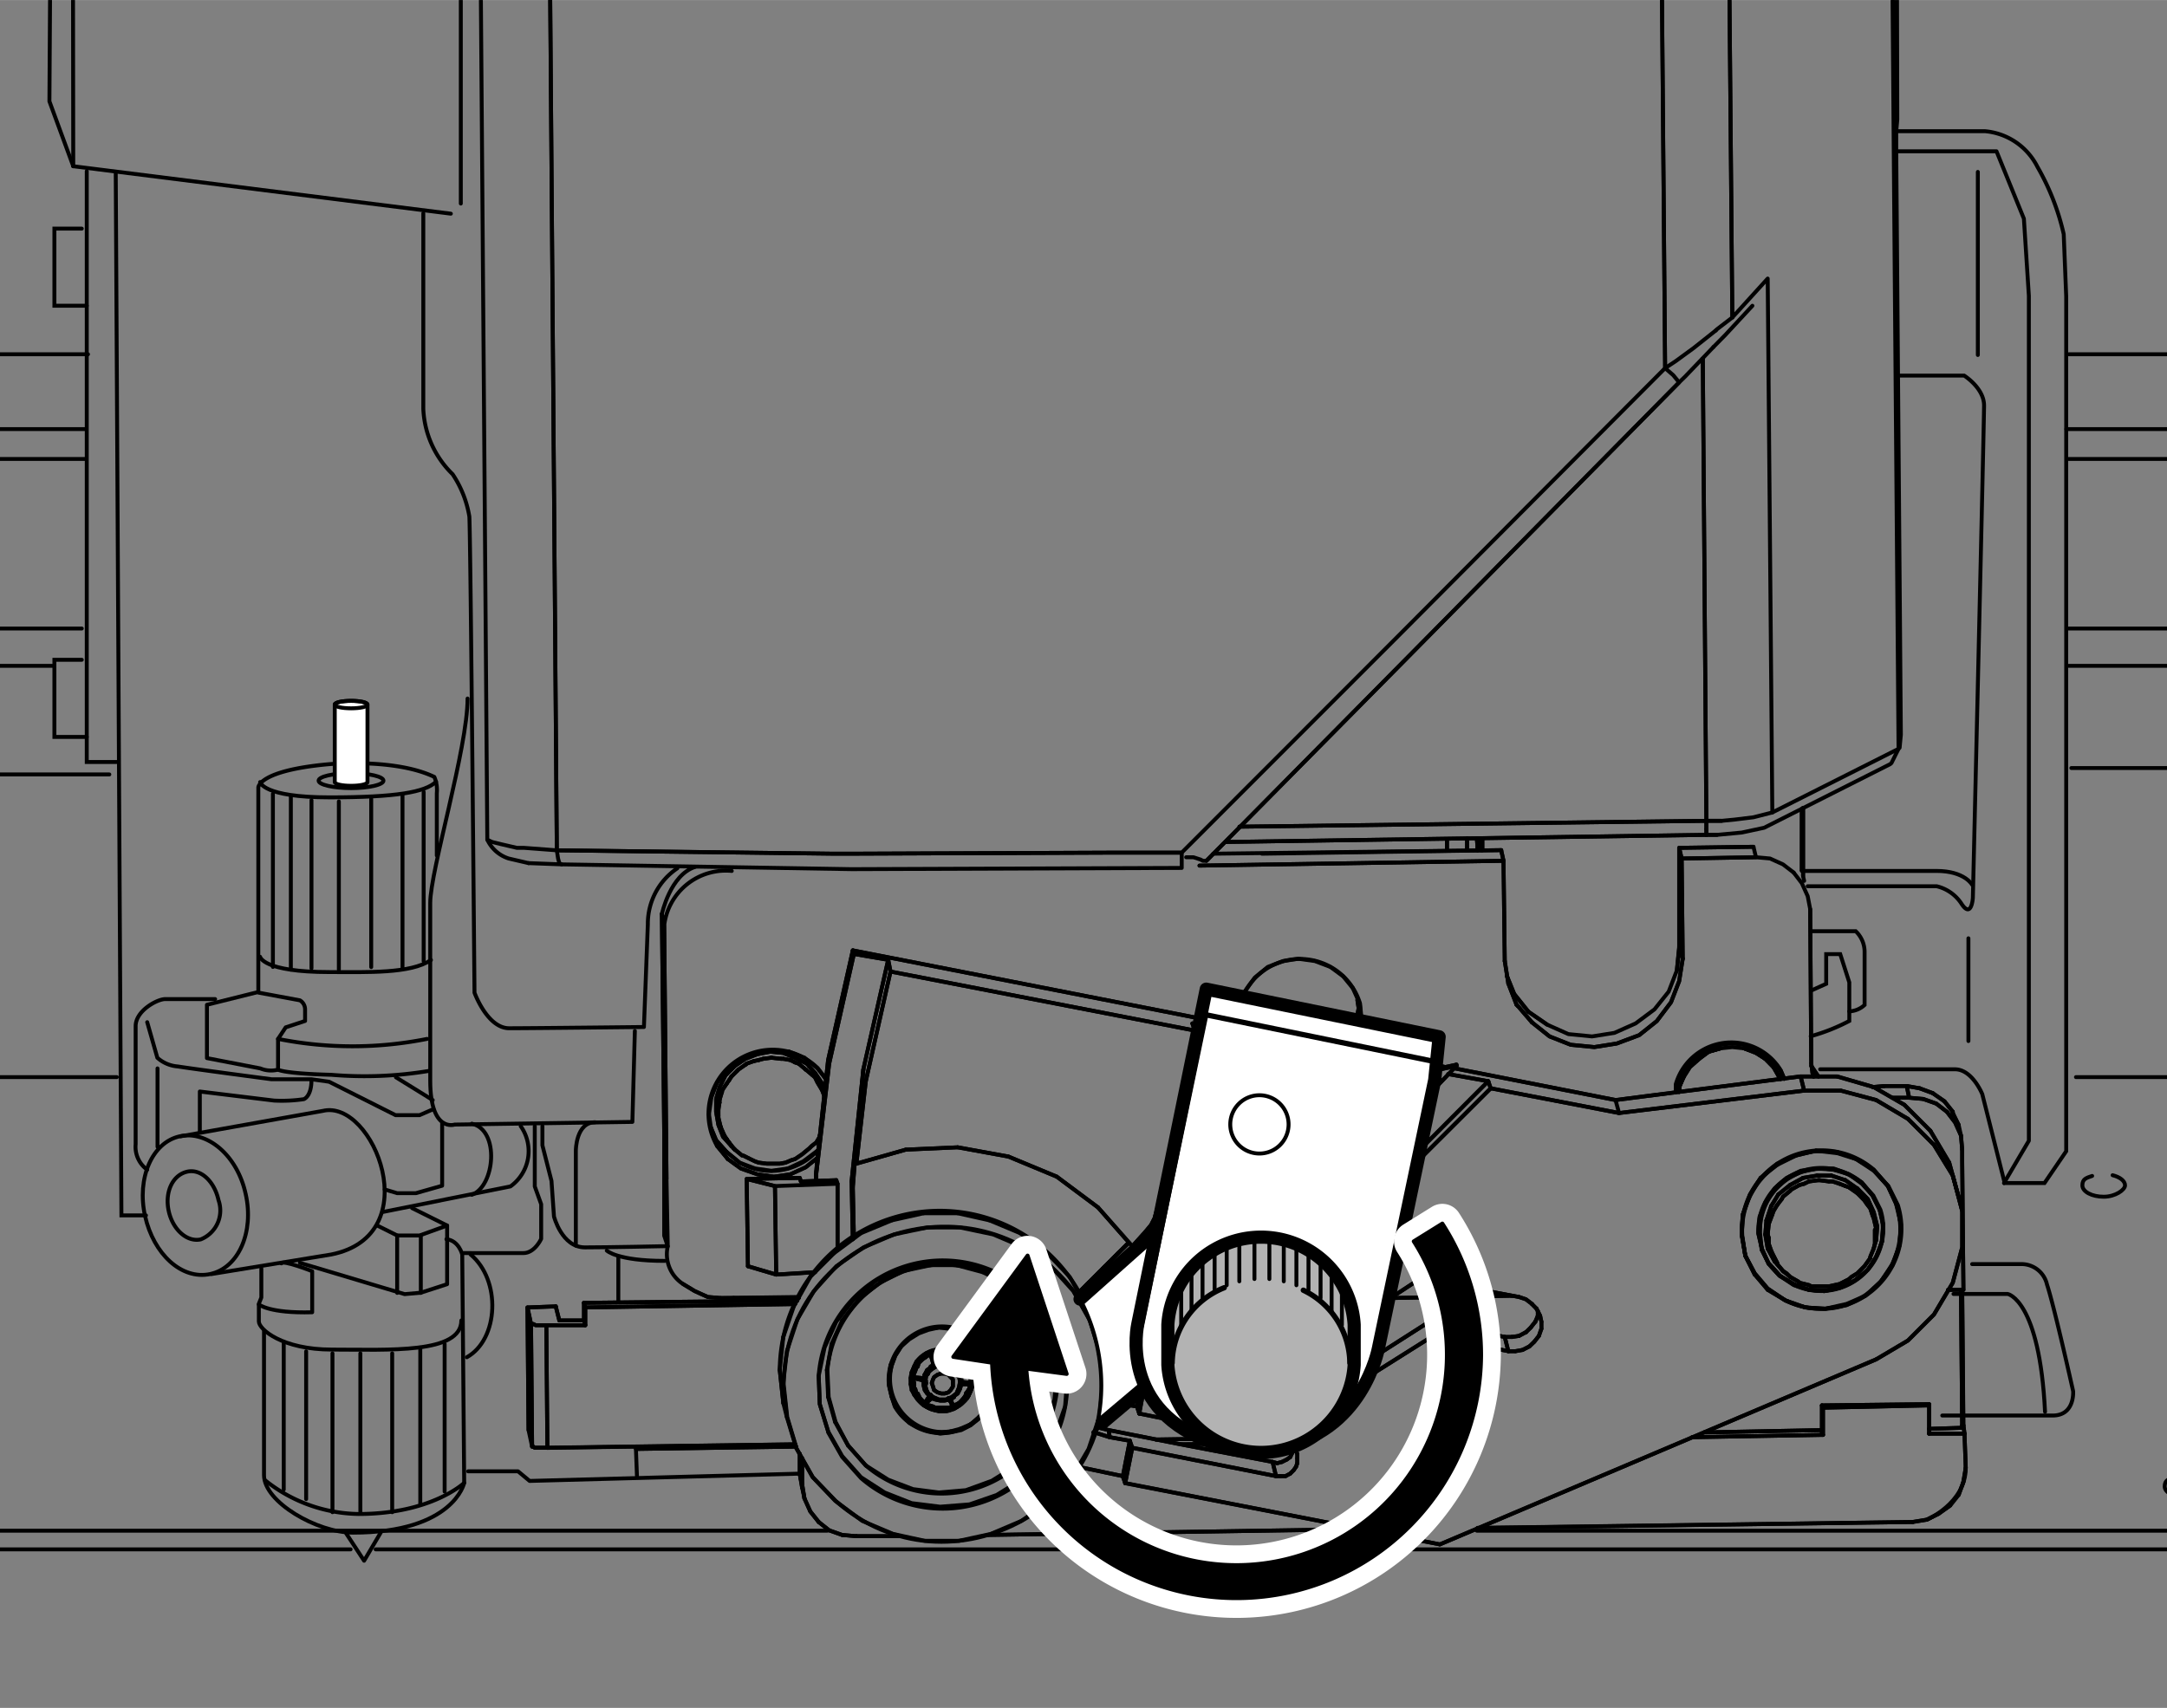 <svg xmlns="http://www.w3.org/2000/svg" xmlns:xlink="http://www.w3.org/1999/xlink" width="43mm" height="33.9mm" viewBox="0 0 121.89 96.09"><rect x="0" y="0" width="121.89" height="96.09" fill="#808080" stroke="none"/><defs><style>.cls-1,.cls-11,.cls-12,.cls-3,.cls-4,.cls-7,.cls-9{fill:none;}.cls-2{clip-path:url(#clip-path);}.cls-12,.cls-3,.cls-4,.cls-5,.cls-6,.cls-7,.cls-8,.cls-9{stroke:#000;}.cls-3,.cls-4,.cls-5,.cls-7,.cls-8,.cls-9{stroke-linecap:round;}.cls-3,.cls-6{stroke-miterlimit:10;}.cls-12,.cls-3,.cls-4,.cls-5,.cls-6{stroke-width:0.22px;}.cls-11,.cls-12,.cls-4,.cls-5,.cls-7,.cls-8,.cls-9{stroke-linejoin:round;}.cls-5,.cls-6,.cls-8{fill:#fff;}.cls-7,.cls-8{stroke-width:0.74px;}.cls-9{stroke-width:0.3px;}.cls-10{fill:#b3b3b3;}.cls-11{stroke:#fff;stroke-width:2.22px;}</style><clipPath id="clip-path"><rect class="cls-1" width="121.89" height="96.09"/></clipPath></defs><title>アートボード 1</title><g id="レイヤー_1" data-name="レイヤー 1"><g class="cls-2"><line class="cls-3" x1="116.37" y1="19.93" x2="171.06" y2="19.93"/><line class="cls-3" x1="116.23" y1="24.14" x2="170.36" y2="24.14"/><line class="cls-3" x1="116.37" y1="25.82" x2="171.34" y2="25.82"/><line class="cls-3" x1="116.37" y1="35.36" x2="171.34" y2="35.36"/><line class="cls-3" x1="116.37" y1="37.46" x2="171.34" y2="37.46"/><line class="cls-3" x1="-111.72" y1="19.93" x2="4.95" y2="19.93"/><line class="cls-3" x1="-111.86" y1="24.14" x2="4.81" y2="24.14"/><line class="cls-3" x1="-111.72" y1="25.82" x2="4.81" y2="25.82"/><line class="cls-3" x1="-111.72" y1="35.36" x2="4.6" y2="35.36"/><line class="cls-3" x1="-111.72" y1="37.46" x2="3.06" y2="37.46"/><path class="cls-3" d="M116.77,60.6h16.14s1.13-.56,2.67,3.65,6.59,21.87,6.59,21.87v1.4l3.93,13.16"/><line class="cls-3" x1="-65.12" y1="60.6" x2="6.57" y2="60.6"/><line class="cls-4" x1="46.54" y1="86.12" x2="-67.31" y2="86.12"/><line class="cls-4" x1="142.17" y1="86.12" x2="83.07" y2="86.12"/><line class="cls-4" x1="19.72" y1="87.17" x2="-67.31" y2="87.17"/><line class="cls-4" x1="142.17" y1="87.17" x2="21.13" y2="87.17"/><polyline class="cls-3" points="116.51 43.21 135.44 43.21 135.44 40.83 137.82 40.83 137.82 44.05 157.31 44.05"/><path class="cls-3" d="M123.46,83.05c.41.1.7.32.7.58s-.54.63-1.2.63-1.2-.28-1.2-.63.22-.42.55-.54"/><path class="cls-3" d="M118.83,66.12c.41.1.7.32.7.57s-.54.64-1.2.64-1.2-.28-1.2-.64.22-.42.55-.53"/><path class="cls-3" d="M110.93,71.12h2.74a1.47,1.47,0,0,1,1.47,1.15c.42,1.27,1.47,6,1.47,6s.11,1.37-1.15,1.37h-6.21"/><path class="cls-3" d="M109.88,72.8h3.05s1.79.32,2.1,6.63"/><line class="cls-3" x1="6.15" y1="43.57" x2="-65.09" y2="43.57"/><polyline class="cls-4" points="106.43 -41.53 106.27 -28.2 106.85 42.07 106.92 41.34 106.66 8.51 106.66 7.38 106.72 6.72 106.6 -43.78 106.43 -41.53"/><path class="cls-3" d="M106.41-44.52a9.09,9.09,0,0,0-1.31-.75h-15L90-43.6l-.2.13-.47.12-.73.05-69.11-.31c-.56,0-1.23-1.38-1.23-1.38l-14-.24s-1.1-.72-1.15,1.8S2.78,5.7,2.78,5.7L4.12,9.35"/><polyline class="cls-3" points="96.51 18.59 95.25 19.59 94.25 20.32 93.66 20.71 93.39 -11.25 93.59 -11.25 94.98 -11.52 95.85 -11.71"/><polyline class="cls-3" points="96.51 18.59 96.58 18.52 97.44 17.86 97.17 -12.51 96.24 -11.98 95.85 -11.71"/><polyline class="cls-4" points="97.17 -12.51 97.44 17.86 99.43 15.67 99.69 45.71 106.79 42.13 106.24 -26.61 97.17 -12.51"/><polyline class="cls-4" points="30.86 -11.38 31.32 47.84 29.47 47.7 29.07 47.7 28.21 47.5 27.68 47.37 27.41 47.24 26.95 -12.97 27.15 -12.58 27.68 -12.31 28.61 -11.78 29 -11.71 30.86 -11.38"/><polyline class="cls-4" points="93.39 -11.25 93.66 20.71 78.27 36.16 66.47 47.97 62.63 47.97 47.77 48.03 46.91 48.03 31.32 47.84 30.86 -11.38 38.69 -10.72 46.44 -10.39"/><line class="cls-4" x1="101.35" y1="48.96" x2="101.35" y2="45.51"/><line class="cls-4" x1="101.35" y1="48.96" x2="101.35" y2="45.51"/><polyline class="cls-4" points="101.48 49.56 101.42 49.29 101.42 45.45"/><line class="cls-4" x1="101.42" y1="49.29" x2="101.42" y2="45.45"/><line class="cls-4" x1="82.52" y1="47.83" x2="82.52" y2="47.17"/><polyline class="cls-4" points="83.05 47.17 83.11 47.57 83.11 47.84 83.11 47.57 83.05 47.17"/><line class="cls-4" x1="83.11" y1="47.83" x2="83.11" y2="47.17"/><line class="cls-4" x1="83.11" y1="47.83" x2="83.11" y2="47.17"/><line class="cls-4" x1="95.85" y1="80.59" x2="102.48" y2="80.46"/><line class="cls-4" x1="108.51" y1="80.39" x2="110.37" y2="80.33"/><line class="cls-4" x1="82.52" y1="47.83" x2="82.52" y2="47.17"/><line class="cls-4" x1="81.39" y1="47.83" x2="81.39" y2="47.24"/><line class="cls-4" x1="110.37" y1="80.33" x2="110.3" y2="72.57"/><line class="cls-4" x1="109.84" y1="62.55" x2="109.37" y2="61.96"/><line class="cls-4" x1="109.84" y1="62.62" x2="109.84" y2="62.55"/><line class="cls-4" x1="110.17" y1="63.29" x2="109.84" y2="62.62"/><line class="cls-4" x1="108.71" y1="61.5" x2="109.37" y2="61.96"/><line class="cls-4" x1="107.98" y1="61.23" x2="108.71" y2="61.5"/><line class="cls-4" x1="107.25" y1="61.1" x2="107.98" y2="61.23"/><line class="cls-4" x1="105.99" y1="61.1" x2="107.25" y2="61.1"/><line class="cls-4" x1="105.33" y1="61.16" x2="105.99" y2="61.1"/><polyline class="cls-4" points="102.28 60.56 102.02 60.17 101.88 59.97"/><line class="cls-4" x1="94.46" y1="47.7" x2="98.63" y2="47.64"/><line class="cls-4" x1="94.46" y1="53.27" x2="94.46" y2="47.7"/><line class="cls-4" x1="94.32" y1="54.6" x2="94.46" y2="53.27"/><line class="cls-4" x1="70.98" y1="48.03" x2="84.44" y2="47.83"/><line class="cls-4" x1="109.84" y1="62.55" x2="109.37" y2="61.96"/><line class="cls-4" x1="109.84" y1="62.62" x2="109.84" y2="62.55"/><line class="cls-4" x1="110.17" y1="63.29" x2="109.84" y2="62.62"/><polyline class="cls-4" points="110.37 64.68 110.3 63.88 109.97 63.15 109.51 62.55"/><line class="cls-4" x1="108.71" y1="61.5" x2="109.37" y2="61.96"/><line class="cls-4" x1="107.98" y1="61.23" x2="108.71" y2="61.5"/><line class="cls-4" x1="107.25" y1="61.1" x2="107.98" y2="61.23"/><line class="cls-4" x1="107.38" y1="61.76" x2="107.25" y2="61.1"/><polyline class="cls-4" points="107.38 61.76 108.18 61.83 108.91 62.09 109.51 62.55"/><line class="cls-4" x1="83.11" y1="85.97" x2="107.58" y2="85.63"/><line class="cls-4" x1="83.31" y1="47.83" x2="83.31" y2="47.17"/><line class="cls-4" x1="110.43" y1="80.19" x2="110.37" y2="72.57"/><line class="cls-4" x1="110.37" y1="80.19" x2="110.43" y2="80.19"/><line class="cls-4" x1="102.48" y1="79.07" x2="108.51" y2="79"/><line class="cls-4" x1="102.48" y1="80.59" x2="102.48" y2="79.07"/><line class="cls-4" x1="81.39" y1="47.83" x2="81.39" y2="47.24"/><polyline class="cls-4" points="107.58 85.63 108.38 85.5 109.04 85.17 109.7 84.7 110.17 84.11 110.44 83.38 110.57 82.58"/><line class="cls-4" x1="110.57" y1="82.58" x2="110.5" y2="80.66"/><line class="cls-4" x1="110.43" y1="83.38" x2="110.57" y2="82.58"/><line class="cls-4" x1="110.17" y1="84.11" x2="110.43" y2="83.38"/><line class="cls-4" x1="109.04" y1="85.17" x2="109.7" y2="84.7"/><line class="cls-4" x1="108.38" y1="85.5" x2="109.04" y2="85.17"/><path class="cls-4" d="M107.59,85.63l.79-.13s2.19-.92,2.19-2.92l-.07-1.92-.06-.47-.07-7.62"/><line class="cls-4" x1="83.11" y1="85.96" x2="107.59" y2="85.63"/><line class="cls-4" x1="108.51" y1="80.66" x2="108.51" y2="79.07"/><line class="cls-4" x1="108.51" y1="80.66" x2="110.5" y2="80.66"/><polyline class="cls-4" points="95.18 80.86 102.54 80.73 102.54 79.2 108.51 79.07"/><line class="cls-4" x1="95.85" y1="80.59" x2="102.48" y2="80.46"/><polyline class="cls-4" points="108.51 80.39 110.37 80.33 110.3 72.57"/><polyline class="cls-4" points="108.51 79.07 102.54 79.2 102.48 79.07 108.51 79 108.51 79.07"/><polyline class="cls-4" points="108.51 80.66 108.51 79.07 108.51 79"/><polyline class="cls-4" points="102.54 79.2 102.54 80.73 102.48 80.59 102.48 79.07 102.54 79.2"/><line class="cls-4" x1="102.54" y1="80.73" x2="102.48" y2="80.59"/><line class="cls-4" x1="108.51" y1="80.66" x2="110.5" y2="80.66"/><line class="cls-4" x1="110.37" y1="80.19" x2="110.44" y2="80.19"/><line class="cls-4" x1="110.5" y1="80.66" x2="110.44" y2="80.19"/><line class="cls-4" x1="95.18" y1="80.86" x2="102.54" y2="80.73"/><line class="cls-4" x1="83.38" y1="47.83" x2="83.38" y2="47.17"/><line class="cls-4" x1="109.57" y1="72.57" x2="110.43" y2="72.57"/><line class="cls-4" x1="83.38" y1="47.83" x2="83.38" y2="47.17"/><line class="cls-4" x1="83.31" y1="47.83" x2="83.31" y2="47.17"/><line class="cls-4" x1="110.37" y1="68.13" x2="110.17" y2="67.33"/><polyline class="cls-4" points="110.44 72.57 110.37 65.27 110.37 64.68"/><line class="cls-4" x1="110.3" y1="63.88" x2="110.17" y2="63.29"/><polyline class="cls-4" points="68.92 47.37 95.98 46.97 96.58 46.97 97.97 46.84 99.23 46.57 106.32 42.99 106.39 42.93 106.79 42.13"/><line class="cls-4" x1="109.64" y1="65.41" x2="108.58" y2="63.62"/><line class="cls-4" x1="110.17" y1="67.33" x2="109.64" y2="65.41"/><polyline class="cls-4" points="105.53 76.48 107.32 75.42 108.78 73.96 109.84 72.17 110.37 70.18 110.37 68.13 109.84 66.14 108.78 64.41"/><line class="cls-4" x1="107.12" y1="62.16" x2="108.58" y2="63.62"/><line class="cls-4" x1="105.39" y1="61.16" x2="107.12" y2="62.16"/><line class="cls-4" x1="103.34" y1="60.57" x2="105.39" y2="61.16"/><line class="cls-4" x1="102.01" y1="60.57" x2="103.34" y2="60.57"/><line class="cls-4" x1="101.28" y1="60.57" x2="102.01" y2="60.57"/><line class="cls-4" x1="101.48" y1="61.36" x2="101.28" y2="60.57"/><polyline class="cls-4" points="101.48 61.36 103.54 61.36 105.53 61.89 107.32 62.95 108.78 64.41"/><path class="cls-4" d="M94.26,61.43V61a3.25,3.25,0,0,1,5.9-.79l.2.46-.2-.46a3.25,3.25,0,0,0-5.9.79v.4"/><line class="cls-4" x1="107.39" y1="61.76" x2="107.25" y2="61.1"/><line class="cls-4" x1="105.99" y1="61.1" x2="107.25" y2="61.1"/><line class="cls-4" x1="105.33" y1="61.16" x2="105.99" y2="61.1"/><line class="cls-4" x1="106.46" y1="61.76" x2="107.39" y2="61.76"/><polyline class="cls-4" points="81.78 60.1 90.87 61.89 94.45 61.43 101.28 60.56 102.01 60.56 103.34 60.56 105.39 61.16 107.12 62.16 108.58 63.62"/><line class="cls-4" x1="109.64" y1="65.41" x2="108.58" y2="63.62"/><line class="cls-4" x1="110.17" y1="67.33" x2="109.64" y2="65.41"/><path class="cls-4" d="M100.35,60.7l-.19-.46a3.22,3.22,0,0,0-5.84.86l-.07.33"/><line class="cls-4" x1="95.98" y1="46.97" x2="96.58" y2="46.97"/><polyline class="cls-4" points="95.98 46.97 95.98 46.97 95.98 46.64 95.98 46.18 96.84 46.18 97.57 46.11 98.63 45.98 99.69 45.71"/><line class="cls-4" x1="102.01" y1="60.17" x2="101.88" y2="59.97"/><line class="cls-4" x1="102.28" y1="60.57" x2="102.01" y2="60.17"/><line class="cls-4" x1="101.95" y1="60.37" x2="101.88" y2="59.84"/><line class="cls-4" x1="102.01" y1="60.57" x2="101.95" y2="60.37"/><line class="cls-4" x1="96.11" y1="59.17" x2="96.77" y2="58.98"/><line class="cls-4" x1="95.58" y1="59.51" x2="96.11" y2="59.17"/><line class="cls-4" x1="95.05" y1="59.97" x2="95.58" y2="59.51"/><line class="cls-4" x1="94.72" y1="60.5" x2="95.05" y2="59.97"/><line class="cls-4" x1="94.45" y1="61.16" x2="94.72" y2="60.5"/><line class="cls-4" x1="94.45" y1="61.43" x2="94.45" y2="61.16"/><polyline class="cls-4" points="100.16 60.7 100.09 60.56 99.76 60.04 99.29 59.57"/><line class="cls-4" x1="98.7" y1="59.17" x2="99.29" y2="59.57"/><line class="cls-4" x1="98.1" y1="58.98" x2="98.7" y2="59.17"/><polyline class="cls-4" points="98.1 58.98 98.77 59.24 99.3 59.57"/><line class="cls-4" x1="99.76" y1="60.04" x2="99.3" y2="59.57"/><line class="cls-4" x1="100.09" y1="60.63" x2="99.76" y2="60.04"/><line class="cls-4" x1="100.16" y1="60.7" x2="100.09" y2="60.63"/><polyline class="cls-4" points="94.45 61.43 94.45 61.16 94.72 60.56 95.05 60.04 95.58 59.57 96.11 59.17 96.78 58.98 97.44 58.91 98.1 58.98"/><line class="cls-4" x1="96.11" y1="59.17" x2="96.78" y2="58.98"/><line class="cls-4" x1="95.58" y1="59.57" x2="96.11" y2="59.17"/><line class="cls-4" x1="95.05" y1="60.04" x2="95.58" y2="59.57"/><line class="cls-4" x1="94.72" y1="60.57" x2="95.05" y2="60.04"/><line class="cls-4" x1="94.45" y1="61.16" x2="94.72" y2="60.57"/><line class="cls-4" x1="94.45" y1="61.43" x2="94.45" y2="61.16"/><polyline class="cls-4" points="100.16 60.7 100.09 60.63 99.76 60.04 99.3 59.57"/><line class="cls-4" x1="98.77" y1="59.24" x2="99.3" y2="59.57"/><line class="cls-4" x1="98.1" y1="58.98" x2="98.77" y2="59.24"/><line class="cls-4" x1="96.11" y1="59.17" x2="96.78" y2="58.98"/><line class="cls-4" x1="95.58" y1="59.51" x2="96.11" y2="59.17"/><line class="cls-4" x1="95.05" y1="59.97" x2="95.58" y2="59.51"/><line class="cls-4" x1="94.72" y1="60.5" x2="95.05" y2="59.97"/><line class="cls-4" x1="94.46" y1="61.16" x2="94.72" y2="60.5"/><line class="cls-4" x1="94.46" y1="61.43" x2="94.46" y2="61.16"/><polyline class="cls-4" points="100.16 60.7 100.09 60.56 99.76 60.04 99.3 59.57"/><line class="cls-4" x1="98.7" y1="59.17" x2="99.3" y2="59.57"/><line class="cls-4" x1="98.1" y1="58.98" x2="98.7" y2="59.17"/><line class="cls-4" x1="95.98" y1="46.18" x2="96.84" y2="46.18"/><line class="cls-4" x1="95.98" y1="46.18" x2="95.78" y2="20.18"/><line class="cls-4" x1="101.88" y1="59.84" x2="101.82" y2="51.15"/><polyline class="cls-4" points="85.97 56.92 87.03 57.65 88.22 58.18 89.55 58.31 90.81 58.11 92 57.58 93.06 56.79 93.86 55.79 94.32 54.6 94.45 53.27"/><line class="cls-4" x1="94.65" y1="53.94" x2="94.45" y2="53.27"/><line class="cls-4" x1="84.84" y1="55.33" x2="84.64" y2="54.07"/><polyline class="cls-4" points="86.17 57.52 87.16 58.31 88.35 58.78 89.68 58.91 90.94 58.71 92.2 58.24 93.19 57.45 93.99 56.39 94.45 55.2 94.65 53.94"/><line class="cls-4" x1="95.98" y1="46.64" x2="95.98" y2="46.18"/><line class="cls-4" x1="95.98" y1="46.97" x2="95.98" y2="46.64"/><line class="cls-4" x1="95.98" y1="46.97" x2="95.98" y2="46.97"/><line class="cls-4" x1="68.92" y1="47.37" x2="95.98" y2="46.97"/><line class="cls-4" x1="69.72" y1="46.51" x2="95.98" y2="46.18"/><polyline class="cls-4" points="98.77 48.23 94.59 48.3 94.45 47.7 98.63 47.64 98.77 48.23"/><polyline class="cls-4" points="94.59 48.3 94.65 53.94 94.45 53.27 94.45 47.7 94.59 48.3"/><line class="cls-4" x1="80.99" y1="86.89" x2="105.53" y2="76.48"/><polyline class="cls-4" points="84.64 54.07 84.57 48.43 84.44 47.84"/><line class="cls-4" x1="84.57" y1="48.43" x2="84.44" y2="47.83"/><line class="cls-4" x1="68.24" y1="48.03" x2="84.44" y2="47.83"/><line class="cls-4" x1="67.47" y1="48.7" x2="84.57" y2="48.43"/><line class="cls-4" x1="67.47" y1="48.7" x2="84.57" y2="48.43"/><line class="cls-4" x1="108.91" y1="62.09" x2="109.51" y2="62.55"/><line class="cls-4" x1="108.18" y1="61.83" x2="108.91" y2="62.09"/><line class="cls-4" x1="107.38" y1="61.76" x2="108.18" y2="61.83"/><line class="cls-4" x1="106.45" y1="61.76" x2="107.38" y2="61.76"/><polyline class="cls-4" points="102.01 60.56 101.95 60.37 101.88 59.84 101.82 51.15 101.68 50.42 101.35 49.69 100.89 49.09"/><line class="cls-4" x1="98.96" y1="59.11" x2="99.62" y2="59.64"/><line class="cls-4" x1="95.78" y1="59.17" x2="96.51" y2="58.84"/><line class="cls-4" x1="95.12" y1="59.7" x2="95.78" y2="59.17"/><line class="cls-4" x1="94.59" y1="60.37" x2="95.12" y2="59.7"/><line class="cls-4" x1="94.32" y1="61.1" x2="94.59" y2="60.37"/><line class="cls-4" x1="94.26" y1="61.43" x2="94.32" y2="61.1"/><polyline class="cls-4" points="100.35 60.7 100.16 60.24 99.63 59.64"/><line class="cls-4" x1="84.64" y1="54.07" x2="84.57" y2="48.43"/><line class="cls-4" x1="84.84" y1="55.33" x2="84.64" y2="54.07"/><polyline class="cls-4" points="86.17 57.52 87.16 58.31 88.35 58.78 89.68 58.91 90.94 58.71 92.2 58.24 93.19 57.45 93.99 56.39 94.45 55.2 94.65 53.94 94.59 48.3 98.77 48.23 99.56 48.3 100.29 48.63 100.89 49.09"/><polyline class="cls-4" points="109.57 72.57 110.44 72.57 110.37 65.27 110.37 64.68 110.3 63.88 109.97 63.15 109.51 62.55"/><polyline class="cls-4" points="63.29 83.44 80.99 86.89 105.53 76.48 107.32 75.42 108.78 73.96 109.84 72.17 110.37 70.18 110.37 68.13 109.84 66.14 108.78 64.41"/><line class="cls-4" x1="106.19" y1="66.73" x2="105.4" y2="65.87"/><line class="cls-4" x1="104.4" y1="65.21" x2="105.4" y2="65.87"/><line class="cls-4" x1="103.34" y1="64.88" x2="104.4" y2="65.21"/><line class="cls-4" x1="102.15" y1="64.74" x2="103.34" y2="64.88"/><line class="cls-4" x1="101.02" y1="65.01" x2="102.15" y2="64.74"/><line class="cls-4" x1="99.96" y1="65.54" x2="101.02" y2="65.01"/><line class="cls-4" x1="99.03" y1="66.27" x2="99.96" y2="65.54"/><line class="cls-4" x1="98.43" y1="67.26" x2="99.03" y2="66.27"/><line class="cls-4" x1="98.03" y1="68.33" x2="98.43" y2="67.26"/><line class="cls-4" x1="97.97" y1="69.52" x2="98.03" y2="68.33"/><line class="cls-4" x1="98.17" y1="70.65" x2="97.97" y2="69.52"/><line class="cls-4" x1="98.7" y1="71.71" x2="98.17" y2="70.65"/><line class="cls-4" x1="99.43" y1="72.57" x2="98.7" y2="71.71"/><polyline class="cls-4" points="99.43 72.57 100.42 73.16 101.55 73.56 102.68 73.63 103.87 73.43 104.93 72.9 105.79 72.1 106.46 71.18 106.85 70.05 106.92 68.92 106.72 67.8 106.19 66.73"/><line class="cls-4" x1="107.32" y1="62.95" x2="108.78" y2="64.41"/><line class="cls-4" x1="105.53" y1="61.89" x2="107.32" y2="62.95"/><line class="cls-4" x1="103.54" y1="61.36" x2="105.53" y2="61.89"/><line class="cls-4" x1="101.48" y1="61.36" x2="103.54" y2="61.36"/><line class="cls-4" x1="91.07" y1="62.62" x2="101.48" y2="61.36"/><path class="cls-4" d="M99.49,71.11l-.39-.86-.2-.87a3.55,3.55,0,0,1,5.83-2.84l.6.72.4.8a3.46,3.46,0,0,1-4.84,4.18l-.8-.47-.6-.66"/><path class="cls-4" d="M98.7,71.64l-.53-1-.2-1.2a4.5,4.5,0,0,1,7.42-3.64l.8.92.46,1a4.47,4.47,0,0,1-6.23,5.44l-1-.67-.73-.86"/><line class="cls-4" x1="99.09" y1="70.31" x2="99.09" y2="70.25"/><path class="cls-4" d="M99.49,71.11l-.39-.8L99,69.38a3.49,3.49,0,0,1,5.77-2.78l.6.66.4.8a3.51,3.51,0,0,1-4.84,4.24l-.8-.53-.6-.66"/><polyline class="cls-4" points="105.53 69.78 105.59 68.99 105.39 68.19 105.06 67.46 104.47 66.86"/><line class="cls-4" x1="103.8" y1="66.4" x2="104.47" y2="66.87"/><line class="cls-4" x1="103.01" y1="66.14" x2="103.8" y2="66.4"/><line class="cls-4" x1="102.21" y1="66.14" x2="103.01" y2="66.14"/><line class="cls-4" x1="101.42" y1="66.27" x2="102.21" y2="66.14"/><line class="cls-4" x1="100.69" y1="66.67" x2="101.42" y2="66.27"/><line class="cls-4" x1="100.03" y1="67.2" x2="100.69" y2="66.67"/><line class="cls-4" x1="99.62" y1="67.86" x2="100.03" y2="67.2"/><line class="cls-4" x1="99.36" y1="68.66" x2="99.62" y2="67.86"/><line class="cls-4" x1="99.29" y1="69.45" x2="99.36" y2="68.66"/><line class="cls-4" x1="99.43" y1="70.25" x2="99.29" y2="69.45"/><line class="cls-4" x1="99.82" y1="70.98" x2="99.43" y2="70.25"/><line class="cls-4" x1="100.36" y1="71.57" x2="100.69" y2="71.84"/><path class="cls-4" d="M98.7,71.71l-.53-1.06L98,69.52a4.48,4.48,0,0,1,7.42-3.65l.8.86.53,1.07a4.5,4.5,0,0,1-6.3,5.37l-1-.6-.73-.86"/><line class="cls-4" x1="105.73" y1="68.06" x2="105.73" y2="68.06"/><line class="cls-4" x1="98.17" y1="70.65" x2="98.17" y2="70.65"/><line class="cls-4" x1="105.39" y1="70.25" x2="105.53" y2="69.78"/><polyline class="cls-4" points="99.82 70.98 100.29 71.51 100.36 71.58"/><line class="cls-4" x1="105.73" y1="68.06" x2="105.33" y2="67.26"/><line class="cls-4" x1="105.93" y1="68.92" x2="105.73" y2="68.06"/><line class="cls-4" x1="105.86" y1="69.85" x2="105.93" y2="68.92"/><line class="cls-4" x1="105.53" y1="70.71" x2="105.86" y2="69.85"/><line class="cls-4" x1="105.06" y1="71.44" x2="105.53" y2="70.71"/><line class="cls-4" x1="104.33" y1="72.04" x2="105.06" y2="71.44"/><line class="cls-4" x1="103.54" y1="72.44" x2="104.33" y2="72.04"/><line class="cls-4" x1="102.61" y1="72.64" x2="103.54" y2="72.44"/><line class="cls-4" x1="101.75" y1="72.57" x2="102.61" y2="72.64"/><line class="cls-4" x1="100.89" y1="72.24" x2="101.75" y2="72.57"/><line class="cls-4" x1="100.09" y1="71.77" x2="100.89" y2="72.24"/><polyline class="cls-4" points="100.09 71.77 99.49 71.11 99.1 70.25 98.9 69.39 98.97 68.46 99.3 67.66 99.82 66.86 100.49 66.27 101.28 65.87 102.21 65.74 103.14 65.74 104 66.07 104.73 66.53"/><line class="cls-4" x1="105.33" y1="67.26" x2="104.73" y2="66.54"/><line class="cls-4" x1="106.72" y1="67.8" x2="106.66" y2="67.73"/><polyline class="cls-4" points="106.19 66.73 105.39 65.81 104.4 65.21 103.34 64.81 102.14 64.74 101.02 65.01 99.96 65.47 99.03 66.27 98.43 67.2 98.03 68.33 97.97 69.45 98.17 70.65 98.7 71.64 99.43 72.5 100.42 73.17 101.55 73.56 102.68 73.63 103.87 73.36 104.93 72.9 105.79 72.11 106.45 71.11 106.85 70.05 106.92 68.86 106.65 67.73 106.19 66.73"/><polyline class="cls-4" points="105.33 67.26 105.73 68.06 105.92 68.92 105.86 69.85 105.53 70.71 105.06 71.44 104.33 72.04 103.54 72.44 102.61 72.64 101.75 72.57 100.89 72.3 100.09 71.77 99.49 71.11 99.09 70.31 98.97 69.39 99.03 68.53 99.29 67.66 99.82 66.93 100.49 66.33 101.28 65.94 102.21 65.74 103.14 65.81 104 66.07 104.73 66.6 105.33 67.26"/><polyline class="cls-4" points="105.2 70.78 105.2 70.71 105.39 70.25 105.46 69.98 105.46 69.65 105.46 69.19 105.53 69.12 105.39 68.53 105.33 68.39 105.2 67.99 105 67.73 104.86 67.53 104.47 67.13"/><line class="cls-4" x1="104" y1="66.8" x2="104.47" y2="67.13"/><line class="cls-4" x1="103.8" y1="66.73" x2="104" y2="66.8"/><line class="cls-4" x1="103.47" y1="66.6" x2="103.8" y2="66.73"/><line class="cls-4" x1="103.08" y1="66.47" x2="103.47" y2="66.6"/><line class="cls-4" x1="102.88" y1="66.47" x2="103.08" y2="66.47"/><line class="cls-4" x1="102.34" y1="66.4" x2="102.88" y2="66.47"/><line class="cls-4" x1="102.28" y1="66.4" x2="102.34" y2="66.4"/><line class="cls-4" x1="101.75" y1="66.47" x2="102.28" y2="66.4"/><line class="cls-4" x1="101.48" y1="66.6" x2="101.75" y2="66.47"/><line class="cls-4" x1="101.22" y1="66.67" x2="101.48" y2="66.6"/><line class="cls-4" x1="100.75" y1="66.93" x2="101.22" y2="66.67"/><line class="cls-4" x1="100.69" y1="67" x2="100.75" y2="66.93"/><line class="cls-4" x1="100.29" y1="67.33" x2="100.69" y2="67"/><line class="cls-4" x1="100.22" y1="67.46" x2="100.29" y2="67.33"/><line class="cls-4" x1="99.96" y1="67.8" x2="100.22" y2="67.46"/><line class="cls-4" x1="99.76" y1="68.13" x2="99.96" y2="67.8"/><line class="cls-4" x1="99.69" y1="68.33" x2="99.76" y2="68.13"/><line class="cls-4" x1="99.49" y1="68.86" x2="99.69" y2="68.33"/><line class="cls-4" x1="99.43" y1="69.45" x2="99.49" y2="68.86"/><line class="cls-4" x1="99.49" y1="69.65" x2="99.43" y2="69.45"/><line class="cls-4" x1="99.49" y1="69.98" x2="99.49" y2="69.65"/><line class="cls-4" x1="99.63" y1="70.38" x2="99.49" y2="69.98"/><line class="cls-4" x1="99.69" y1="70.51" x2="99.63" y2="70.38"/><line class="cls-4" x1="99.96" y1="71.04" x2="99.69" y2="70.51"/><line class="cls-4" x1="99.96" y1="71.11" x2="99.96" y2="71.04"/><line class="cls-4" x1="100.29" y1="71.51" x2="99.96" y2="71.11"/><polyline class="cls-4" points="100.29 71.51 100.49 71.64 100.69 71.84 101.15 72.1 101.22 72.17 101.75 72.3 101.88 72.37 102.34 72.37 102.68 72.37 102.88 72.37 103.47 72.24 104 71.97 104.14 71.84 104.47 71.64 104.73 71.38 104.87 71.24 105.2 70.78"/><polyline class="cls-4" points="105.53 69.78 105.59 68.99 105.39 68.19 105.06 67.46 104.47 66.86"/><line class="cls-4" x1="103.8" y1="66.4" x2="104.47" y2="66.87"/><line class="cls-4" x1="103.01" y1="66.14" x2="103.8" y2="66.4"/><line class="cls-4" x1="102.21" y1="66.14" x2="103.01" y2="66.14"/><line class="cls-4" x1="101.42" y1="66.27" x2="102.21" y2="66.14"/><line class="cls-4" x1="100.69" y1="66.67" x2="101.42" y2="66.27"/><line class="cls-4" x1="100.03" y1="67.2" x2="100.69" y2="66.67"/><line class="cls-4" x1="99.63" y1="67.86" x2="100.03" y2="67.2"/><line class="cls-4" x1="99.36" y1="68.66" x2="99.63" y2="67.86"/><line class="cls-4" x1="99.3" y1="69.45" x2="99.36" y2="68.66"/><line class="cls-4" x1="99.43" y1="70.25" x2="99.3" y2="69.45"/><line class="cls-4" x1="99.83" y1="70.98" x2="99.43" y2="70.25"/><polyline class="cls-4" points="105.2 70.78 105.2 70.71 105.39 70.25 105.46 69.98 105.46 69.65 105.46 69.19 105.53 69.12 105.39 68.53 105.33 68.39 105.2 67.99 105 67.73 104.87 67.53 104.47 67.13 104 66.8 103.81 66.73 103.47 66.6 103.08 66.47 102.88 66.47 102.34 66.4 102.28 66.4 101.75 66.47 101.48 66.6 101.22 66.67 100.75 66.93 100.69 67 100.29 67.33 100.22 67.46 99.96 67.8 99.76 68.13 99.69 68.33 99.49 68.86 99.43 69.45 99.49 69.65 99.49 69.98 99.63 70.38 99.69 70.51 99.96 71.04 99.96 71.11 100.29 71.51 100.49 71.64 100.69 71.84 101.15 72.1 101.22 72.17 101.75 72.3 101.88 72.37 102.34 72.37 102.68 72.37 102.88 72.37 103.47 72.24 104 71.97 104.14 71.84 104.47 71.64 104.73 71.38 104.87 71.24 105.2 70.78"/><line class="cls-4" x1="91.07" y1="62.62" x2="101.48" y2="61.36"/><polyline class="cls-4" points="91.07 62.62 90.87 61.89 94.45 61.43 101.28 60.56"/><line class="cls-4" x1="101.48" y1="61.36" x2="101.29" y2="60.57"/><line class="cls-4" x1="95.98" y1="46.18" x2="95.78" y2="20.18"/><line class="cls-4" x1="69.72" y1="46.51" x2="95.98" y2="46.18"/><polyline class="cls-4" points="66.72 48.23 67.13 48.23 67.53 48.36 67.66 48.43 67.73 48.43 67.86 48.43 79.2 36.96 94.45 21.51 94.39 21.44 94.12 21.11 93.66 20.71"/><polyline class="cls-3" points="96.38 19.52 97.04 18.85 98.57 17.2"/><polyline class="cls-4" points="67.86 48.43 79.2 36.96 94.45 21.51 94.79 21.18 96.38 19.52"/><line class="cls-4" x1="41.27" y1="73.17" x2="41.27" y2="73.03"/><line class="cls-4" x1="41.27" y1="73.17" x2="41.27" y2="73.03"/><polyline class="cls-4" points="35.83 83.11 35.77 81.52 44.78 81.39"/><line class="cls-4" x1="35.77" y1="81.52" x2="44.78" y2="81.39"/><polyline class="cls-4" points="29.93 81.39 30 81.39 30.07 81.45 30.2 81.45 30.4 81.45 30.6 81.45 30.79 81.45 44.72 81.26"/><line class="cls-4" x1="65.01" y1="80.99" x2="69.72" y2="80.92"/><polyline class="cls-4" points="29.73 80.46 29.67 73.56 31.26 73.5"/><line class="cls-4" x1="31.46" y1="74.29" x2="31.26" y2="73.5"/><polyline class="cls-4" points="29.67 73.56 29.73 80.46 29.93 81.39 29.87 74.49 29.67 73.56"/><line class="cls-4" x1="32.85" y1="73.3" x2="44.85" y2="73.17"/><line class="cls-4" x1="32.85" y1="74.29" x2="32.85" y2="73.3"/><line class="cls-4" x1="31.46" y1="74.29" x2="32.85" y2="74.29"/><line class="cls-4" x1="32.85" y1="73.3" x2="44.85" y2="73.17"/><line class="cls-4" x1="32.92" y1="73.56" x2="32.85" y2="73.3"/><line class="cls-4" x1="32.92" y1="73.56" x2="44.72" y2="73.37"/><polyline class="cls-4" points="45.12 83.71 44.98 82.91 44.98 81.79"/><line class="cls-4" x1="44.92" y1="73.03" x2="44.92" y2="72.97"/><line class="cls-4" x1="85.97" y1="56.92" x2="87.03" y2="57.65"/><polyline class="cls-4" points="85.97 56.92 85.17 55.92 84.77 54.93"/><polyline class="cls-4" points="76.35 57.12 76.42 56.72 76.35 56.26"/><line class="cls-4" x1="37.36" y1="63.62" x2="37.23" y2="51.42"/><line class="cls-4" x1="48.17" y1="86.43" x2="50.69" y2="86.43"/><line class="cls-4" x1="55.59" y1="86.36" x2="76.81" y2="86.03"/><line class="cls-4" x1="44.92" y1="73.03" x2="44.92" y2="72.97"/><line class="cls-4" x1="44.99" y1="82.91" x2="44.99" y2="81.79"/><line class="cls-4" x1="45.12" y1="83.51" x2="44.98" y2="82.91"/><line class="cls-4" x1="45.12" y1="83.51" x2="45.12" y2="82.05"/><line class="cls-4" x1="44.92" y1="73.03" x2="44.92" y2="72.97"/><line class="cls-4" x1="55.59" y1="86.36" x2="76.81" y2="86.03"/><line class="cls-4" x1="48.17" y1="86.43" x2="50.69" y2="86.43"/><line class="cls-4" x1="47.37" y1="86.36" x2="48.17" y2="86.43"/><line class="cls-4" x1="46.64" y1="86.1" x2="47.37" y2="86.36"/><line class="cls-4" x1="46.05" y1="85.63" x2="46.64" y2="86.1"/><polyline class="cls-4" points="46.05 85.63 45.58 85.04 45.25 84.31 45.12 83.51 45.12 82.05"/><line class="cls-4" x1="66.4" y1="81.26" x2="72.37" y2="81.19"/><line class="cls-4" x1="32.92" y1="73.56" x2="44.72" y2="73.37"/><line class="cls-4" x1="32.92" y1="74.56" x2="32.92" y2="73.56"/><line class="cls-4" x1="30.73" y1="74.56" x2="32.92" y2="74.56"/><line class="cls-4" x1="30.79" y1="81.46" x2="30.73" y2="74.56"/><line class="cls-4" x1="30.79" y1="81.46" x2="44.72" y2="81.26"/><line class="cls-4" x1="65.01" y1="80.99" x2="69.72" y2="80.92"/><polyline class="cls-4" points="76.35 57.12 76.42 56.72 76.35 56.26"/><line class="cls-4" x1="40.54" y1="73.03" x2="44.92" y2="72.97"/><line class="cls-4" x1="44.92" y1="73.03" x2="44.92" y2="72.97"/><line class="cls-4" x1="66.4" y1="81.26" x2="72.37" y2="81.19"/><polyline class="cls-4" points="32.85 74.29 32.92 74.56 30.73 74.56 30.53 74.56 30.33 74.56 30.13 74.56 30 74.49 29.93 74.49 29.87 74.49 29.67 73.56 31.26 73.5"/><polyline class="cls-4" points="32.85 74.29 31.46 74.29 31.26 73.5"/><polyline class="cls-4" points="32.85 73.3 32.92 73.56 32.92 74.56 32.85 74.29 32.85 73.3"/><line class="cls-4" x1="72.7" y1="81.72" x2="72.77" y2="81.52"/><line class="cls-4" x1="72.57" y1="81.98" x2="72.7" y2="81.72"/><line class="cls-4" x1="72.37" y1="82.12" x2="72.57" y2="81.98"/><line class="cls-4" x1="72.11" y1="82.25" x2="72.37" y2="82.12"/><line class="cls-4" x1="71.84" y1="82.32" x2="72.11" y2="82.25"/><line class="cls-4" x1="71.58" y1="82.25" x2="71.84" y2="82.32"/><line class="cls-4" x1="71.77" y1="83.05" x2="71.58" y2="82.25"/><polyline class="cls-4" points="71.77 83.05 72.04 83.05 72.3 83.05 72.57 82.91 72.77 82.71 72.9 82.52 72.97 82.32 72.97 82.05 72.97 81.79 72.83 81.52"/><polyline class="cls-4" points="72.17 81.12 72.44 81.19 72.64 81.32"/><line class="cls-4" x1="72.83" y1="81.52" x2="72.64" y2="81.32"/><line class="cls-4" x1="45.12" y1="83.71" x2="44.99" y2="82.91"/><line class="cls-4" x1="45.25" y1="84.31" x2="45.12" y2="83.51"/><line class="cls-4" x1="45.58" y1="85.04" x2="45.25" y2="84.31"/><line class="cls-4" x1="46.05" y1="85.63" x2="45.58" y2="85.04"/><polyline class="cls-4" points="46.05 85.63 46.64 86.1 47.37 86.36 48.17 86.43"/><line class="cls-4" x1="78.27" y1="73.03" x2="85.04" y2="72.9"/><line class="cls-4" x1="45.25" y1="84.31" x2="45.12" y2="83.71"/><polyline class="cls-4" points="29.87 74.49 29.93 81.39 30 81.39 30.07 81.45 30.2 81.45 30.4 81.45 30.6 81.45 30.79 81.45 30.73 74.56"/><polyline class="cls-4" points="29.87 74.49 29.93 74.49 30 74.49 30.13 74.56 30.33 74.56 30.53 74.56 30.73 74.56"/><line class="cls-4" x1="86.5" y1="74.03" x2="86.5" y2="73.76"/><line class="cls-4" x1="86.36" y1="74.36" x2="86.5" y2="74.03"/><line class="cls-4" x1="86.1" y1="74.69" x2="86.36" y2="74.36"/><line class="cls-4" x1="85.84" y1="74.95" x2="86.1" y2="74.69"/><line class="cls-4" x1="85.44" y1="75.16" x2="85.84" y2="74.95"/><line class="cls-4" x1="85.04" y1="75.22" x2="85.44" y2="75.16"/><line class="cls-4" x1="84.64" y1="75.22" x2="85.04" y2="75.22"/><line class="cls-4" x1="84.84" y1="76.02" x2="84.64" y2="75.22"/><polyline class="cls-4" points="84.84 76.02 85.24 76.02 85.64 75.95 86.03 75.75 86.3 75.49 86.56 75.16 86.7 74.76 86.7 74.36 86.63 74.03 86.43 73.63"/><polyline class="cls-4" points="85.44 72.97 85.83 73.1 86.17 73.36"/><line class="cls-4" x1="86.43" y1="73.63" x2="86.17" y2="73.37"/><polyline class="cls-4" points="40.87 64.81 40.28 64.15 39.95 63.35"/><path class="cls-4" d="M46.05,64.68l-.07.06a3.57,3.57,0,0,1-4.38.67l-.73-.6"/><line class="cls-4" x1="41.14" y1="64.48" x2="41.34" y2="64.68"/><polyline class="cls-4" points="41.14 64.48 40.67 63.95 40.41 63.29 40.28 62.55 40.28 62.23 40.28 61.83 40.48 61.16 40.81 60.5 41.34 59.97 41.93 59.57 42.6 59.31 43.33 59.17 44.05 59.24 44.72 59.51 45.38 59.84"/><line class="cls-4" x1="45.85" y1="60.37" x2="45.38" y2="59.84"/><line class="cls-4" x1="46.25" y1="60.97" x2="45.85" y2="60.37"/><line class="cls-4" x1="46.38" y1="61.43" x2="46.25" y2="60.97"/><line class="cls-4" x1="41.01" y1="64.28" x2="40.67" y2="63.95"/><polyline class="cls-4" points="52.21 78.4 52.48 78.6 52.81 78.74 53.21 78.74 53.54 78.6 53.8 78.4 53.94 78.07 54 77.74 53.94 77.41 53.8 77.14"/><line class="cls-4" x1="53.54" y1="76.94" x2="53.8" y2="77.14"/><line class="cls-4" x1="53.21" y1="76.81" x2="53.54" y2="76.94"/><line class="cls-4" x1="52.81" y1="76.81" x2="53.21" y2="76.81"/><line class="cls-4" x1="52.54" y1="76.94" x2="52.81" y2="76.81"/><line class="cls-4" x1="52.28" y1="77.14" x2="52.54" y2="76.94"/><line class="cls-4" x1="52.08" y1="77.41" x2="52.28" y2="77.14"/><line class="cls-4" x1="52.01" y1="77.74" x2="52.08" y2="77.41"/><line class="cls-4" x1="52.08" y1="78.14" x2="52.01" y2="77.74"/><line class="cls-4" x1="52.21" y1="78.4" x2="52.08" y2="78.14"/><polyline class="cls-4" points="45.91 66.47 45.91 65.94 45.98 65.14 46.58 59.64 47.97 53.47 67.6 57.32"/><line class="cls-4" x1="80.73" y1="59.9" x2="81.32" y2="60.04"/><line class="cls-4" x1="86.5" y1="74.03" x2="86.5" y2="73.76"/><line class="cls-4" x1="86.36" y1="74.36" x2="86.5" y2="74.03"/><line class="cls-4" x1="86.1" y1="74.69" x2="86.36" y2="74.36"/><line class="cls-4" x1="85.83" y1="74.95" x2="86.1" y2="74.69"/><line class="cls-4" x1="85.44" y1="75.16" x2="85.83" y2="74.95"/><line class="cls-4" x1="85.04" y1="75.22" x2="85.44" y2="75.16"/><line class="cls-4" x1="84.64" y1="75.22" x2="85.04" y2="75.22"/><line class="cls-4" x1="80.39" y1="74.36" x2="84.64" y2="75.22"/><line class="cls-4" x1="77.28" y1="76.35" x2="80.39" y2="74.36"/><polyline class="cls-4" points="61.83 80.33 62.36 80.46 66.4 81.26 71.58 82.25 71.84 82.32 72.11 82.25 72.37 82.12 72.57 81.98 72.7 81.72 72.77 81.52"/><line class="cls-4" x1="52.08" y1="78.14" x2="52.08" y2="78.07"/><line class="cls-4" x1="40.28" y1="64.15" x2="39.95" y2="63.35"/><line class="cls-4" x1="40.87" y1="64.81" x2="40.28" y2="64.15"/><polyline class="cls-4" points="40.87 64.81 41.6 65.41 42.47 65.74 43.39 65.87 44.32 65.74 45.18 65.34 45.98 64.74 46.05 64.68"/><line class="cls-4" x1="63.16" y1="83.05" x2="63.55" y2="81.06"/><line class="cls-4" x1="60.64" y1="82.52" x2="63.16" y2="83.05"/><polyline class="cls-4" points="61.56 80.59 62.42 80.86 63.55 81.06"/><polyline class="cls-4" points="41.34 64.68 41.74 65.01 41.8 65.01 42.2 65.21 42.47 65.34 42.67 65.41 43.13 65.47 43.19 65.47 43.73 65.47 43.86 65.47 44.19 65.41 44.52 65.27 44.72 65.21 45.12 64.94 45.52 64.61 45.65 64.48 45.91 64.28 46.11 63.95 46.11 63.88"/><polyline class="cls-4" points="46.38 61.69 46.25 61.36 46.18 61.23 45.98 60.9 45.85 60.63 45.72 60.5"/><line class="cls-4" x1="45.32" y1="60.17" x2="45.71" y2="60.5"/><line class="cls-4" x1="45.32" y1="60.17" x2="45.32" y2="60.17"/><line class="cls-4" x1="44.92" y1="59.84" x2="45.32" y2="60.17"/><line class="cls-4" x1="44.72" y1="59.77" x2="44.92" y2="59.84"/><line class="cls-4" x1="44.46" y1="59.64" x2="44.72" y2="59.77"/><line class="cls-4" x1="44.06" y1="59.57" x2="44.46" y2="59.64"/><line class="cls-4" x1="43.93" y1="59.57" x2="44.06" y2="59.57"/><line class="cls-4" x1="43.39" y1="59.51" x2="43.93" y2="59.57"/><line class="cls-4" x1="43.39" y1="59.51" x2="43.39" y2="59.51"/><line class="cls-4" x1="42.93" y1="59.57" x2="43.39" y2="59.51"/><line class="cls-4" x1="42.67" y1="59.64" x2="42.93" y2="59.57"/><line class="cls-4" x1="42.4" y1="59.7" x2="42.67" y2="59.64"/><line class="cls-4" x1="42" y1="59.84" x2="42.4" y2="59.7"/><line class="cls-4" x1="41.93" y1="59.9" x2="42" y2="59.84"/><line class="cls-4" x1="41.54" y1="60.17" x2="41.93" y2="59.9"/><line class="cls-4" x1="41.47" y1="60.24" x2="41.54" y2="60.17"/><line class="cls-4" x1="41.14" y1="60.57" x2="41.47" y2="60.24"/><line class="cls-4" x1="41.01" y1="60.77" x2="41.14" y2="60.57"/><line class="cls-4" x1="40.87" y1="60.97" x2="41.01" y2="60.77"/><line class="cls-4" x1="40.61" y1="61.36" x2="40.87" y2="60.97"/><line class="cls-4" x1="40.61" y1="61.43" x2="40.61" y2="61.36"/><line class="cls-4" x1="40.47" y1="61.89" x2="40.61" y2="61.43"/><line class="cls-4" x1="40.47" y1="62.03" x2="40.47" y2="61.89"/><line class="cls-4" x1="40.41" y1="62.42" x2="40.47" y2="62.03"/><line class="cls-4" x1="40.41" y1="62.75" x2="40.41" y2="62.42"/><line class="cls-4" x1="40.41" y1="62.89" x2="40.41" y2="62.75"/><line class="cls-4" x1="40.54" y1="63.42" x2="40.41" y2="62.89"/><line class="cls-4" x1="40.54" y1="63.42" x2="40.54" y2="63.42"/><line class="cls-4" x1="40.74" y1="63.88" x2="40.54" y2="63.42"/><line class="cls-4" x1="40.87" y1="64.08" x2="40.74" y2="63.88"/><line class="cls-4" x1="41.01" y1="64.28" x2="40.87" y2="64.08"/><line class="cls-4" x1="41.27" y1="64.61" x2="41.01" y2="64.28"/><line class="cls-4" x1="41.34" y1="64.68" x2="41.27" y2="64.61"/><polyline class="cls-4" points="41.34 64.68 41.74 65.01 41.8 65.01 42.2 65.21 42.47 65.34 42.67 65.41 43.13 65.47 43.19 65.47 43.73 65.47 43.86 65.47 44.19 65.41 44.52 65.27 44.72 65.21 45.12 64.94 45.52 64.61 45.65 64.48 45.91 64.28 46.11 63.95 46.11 63.88"/><polyline class="cls-4" points="46.38 61.69 46.25 61.36 46.18 61.23 45.98 60.9 45.85 60.63 45.72 60.5"/><line class="cls-4" x1="45.32" y1="60.17" x2="45.71" y2="60.5"/><line class="cls-4" x1="45.32" y1="60.17" x2="45.32" y2="60.17"/><line class="cls-4" x1="44.92" y1="59.84" x2="45.32" y2="60.17"/><line class="cls-4" x1="44.72" y1="59.77" x2="44.92" y2="59.84"/><line class="cls-4" x1="44.46" y1="59.64" x2="44.72" y2="59.77"/><line class="cls-4" x1="44.06" y1="59.57" x2="44.46" y2="59.64"/><line class="cls-4" x1="43.93" y1="59.57" x2="44.06" y2="59.57"/><line class="cls-4" x1="43.39" y1="59.51" x2="43.93" y2="59.57"/><line class="cls-4" x1="43.39" y1="59.51" x2="43.39" y2="59.51"/><line class="cls-4" x1="42.93" y1="59.57" x2="43.39" y2="59.51"/><line class="cls-4" x1="42.67" y1="59.64" x2="42.93" y2="59.57"/><line class="cls-4" x1="42.4" y1="59.7" x2="42.67" y2="59.64"/><line class="cls-4" x1="42" y1="59.84" x2="42.4" y2="59.7"/><line class="cls-4" x1="41.93" y1="59.9" x2="42" y2="59.84"/><line class="cls-4" x1="41.54" y1="60.17" x2="41.93" y2="59.9"/><line class="cls-4" x1="41.47" y1="60.24" x2="41.54" y2="60.17"/><line class="cls-4" x1="41.14" y1="60.57" x2="41.47" y2="60.24"/><line class="cls-4" x1="41.01" y1="60.77" x2="41.14" y2="60.57"/><line class="cls-4" x1="40.87" y1="60.97" x2="41.01" y2="60.77"/><line class="cls-4" x1="40.61" y1="61.36" x2="40.87" y2="60.97"/><line class="cls-4" x1="40.61" y1="61.43" x2="40.61" y2="61.36"/><line class="cls-4" x1="40.47" y1="61.89" x2="40.61" y2="61.43"/><line class="cls-4" x1="40.47" y1="62.03" x2="40.47" y2="61.89"/><line class="cls-4" x1="40.41" y1="62.42" x2="40.47" y2="62.03"/><line class="cls-4" x1="40.41" y1="62.75" x2="40.41" y2="62.42"/><line class="cls-4" x1="40.41" y1="62.89" x2="40.41" y2="62.75"/><line class="cls-4" x1="40.54" y1="63.42" x2="40.41" y2="62.89"/><line class="cls-4" x1="40.54" y1="63.42" x2="40.54" y2="63.42"/><line class="cls-4" x1="40.74" y1="63.88" x2="40.54" y2="63.42"/><line class="cls-4" x1="40.87" y1="64.08" x2="40.74" y2="63.88"/><line class="cls-4" x1="41.01" y1="64.28" x2="40.87" y2="64.08"/><line class="cls-4" x1="41.27" y1="64.61" x2="41.01" y2="64.28"/><line class="cls-4" x1="41.34" y1="64.68" x2="41.27" y2="64.61"/><polyline class="cls-4" points="41.14 64.48 40.67 63.95 40.41 63.29 40.28 62.55 40.28 62.23 40.28 61.83 40.48 61.16 40.81 60.5 41.34 59.97 41.93 59.57 42.6 59.31 43.33 59.17 44.05 59.24 44.72 59.51 45.38 59.84"/><line class="cls-4" x1="45.85" y1="60.37" x2="45.38" y2="59.84"/><line class="cls-4" x1="46.25" y1="60.97" x2="45.85" y2="60.37"/><line class="cls-4" x1="46.38" y1="61.43" x2="46.25" y2="60.97"/><line class="cls-4" x1="81.92" y1="59.97" x2="81.92" y2="59.9"/><line class="cls-4" x1="80.39" y1="61.56" x2="81.92" y2="59.97"/><line class="cls-4" x1="64.35" y1="77.74" x2="65.08" y2="77.01"/><line class="cls-4" x1="63.95" y1="78.14" x2="64.35" y2="77.74"/><line class="cls-4" x1="63.62" y1="78.47" x2="63.95" y2="78.14"/><line class="cls-4" x1="63.55" y1="78.54" x2="63.62" y2="78.47"/><line class="cls-4" x1="63.49" y1="78.6" x2="63.55" y2="78.54"/><line class="cls-4" x1="62.76" y1="79.4" x2="63.49" y2="78.6"/><line class="cls-4" x1="62.69" y1="79.47" x2="62.76" y2="79.4"/><line class="cls-4" x1="62.62" y1="79.53" x2="62.69" y2="79.47"/><line class="cls-4" x1="61.5" y1="80.59" x2="62.62" y2="79.53"/><line class="cls-4" x1="65.08" y1="68.19" x2="65.54" y2="67.73"/><line class="cls-4" x1="65.01" y1="68.33" x2="65.54" y2="67.86"/><line class="cls-4" x1="62.89" y1="70.51" x2="63.49" y2="69.92"/><line class="cls-4" x1="62.16" y1="71.24" x2="62.89" y2="70.51"/><line class="cls-4" x1="62.09" y1="71.31" x2="62.16" y2="71.24"/><line class="cls-4" x1="62.03" y1="71.37" x2="62.09" y2="71.31"/><line class="cls-4" x1="61.83" y1="71.57" x2="62.03" y2="71.37"/><line class="cls-4" x1="61.23" y1="72.17" x2="61.83" y2="71.57"/><line class="cls-4" x1="61.16" y1="72.24" x2="61.23" y2="72.17"/><line class="cls-4" x1="61.1" y1="72.3" x2="61.16" y2="72.24"/><line class="cls-4" x1="60.63" y1="72.77" x2="61.1" y2="72.3"/><line class="cls-4" x1="80.66" y1="60.17" x2="81.92" y2="59.9"/><line class="cls-4" x1="65.08" y1="68.19" x2="65.54" y2="67.73"/><polyline class="cls-4" points="38.42 72.24 39.08 72.64 39.81 72.97 40.54 73.03"/><path class="cls-4" d="M70,55.86l.07-.13a3.52,3.52,0,0,1,6.43.73l.07.72"/><polyline class="cls-4" points="61.5 80.59 62.63 79.53 62.69 79.47 62.76 79.4 63.49 78.6 63.55 78.54 63.62 78.47 63.95 78.14 64.35 77.74 65.08 77.01"/><line class="cls-4" x1="80.4" y1="61.56" x2="81.92" y2="59.97"/><line class="cls-4" x1="80.66" y1="60.24" x2="81.92" y2="59.97"/><polyline class="cls-4" points="60.83 73.03 60.83 73.03 60.97 73.03 61.03 73.03 61.1 73.03 61.1 73.1 61.23 73.17"/><line class="cls-4" x1="61.3" y1="73.3" x2="61.23" y2="73.16"/><line class="cls-4" x1="61.37" y1="73.43" x2="61.3" y2="73.3"/><line class="cls-4" x1="61.37" y1="73.5" x2="61.37" y2="73.43"/><line class="cls-4" x1="61.43" y1="73.63" x2="61.37" y2="73.5"/><line class="cls-4" x1="61.43" y1="73.7" x2="61.43" y2="73.63"/><line class="cls-4" x1="61.5" y1="73.96" x2="61.43" y2="73.7"/><line class="cls-4" x1="61.5" y1="74.03" x2="61.5" y2="73.96"/><line class="cls-4" x1="61.5" y1="74.23" x2="61.5" y2="74.03"/><line class="cls-4" x1="61.43" y1="74.29" x2="61.5" y2="74.23"/><line class="cls-4" x1="61.43" y1="74.36" x2="61.43" y2="74.29"/><line class="cls-4" x1="61.43" y1="72.9" x2="61.63" y2="72.9"/><line class="cls-4" x1="61.9" y1="74.23" x2="61.63" y2="72.9"/><line class="cls-4" x1="61.76" y1="74.43" x2="61.43" y2="72.9"/><line class="cls-4" x1="61.56" y1="74.95" x2="61.63" y2="74.95"/><line class="cls-4" x1="61.83" y1="75.95" x2="61.63" y2="74.95"/><line class="cls-4" x1="61.9" y1="76.15" x2="61.83" y2="75.95"/><line class="cls-4" x1="61.83" y1="76.22" x2="61.9" y2="76.15"/><line class="cls-4" x1="62.09" y1="76.28" x2="62.16" y2="74.82"/><line class="cls-4" x1="62.09" y1="76.42" x2="62.09" y2="76.28"/><polyline class="cls-4" points="62.09 76.42 62.16 76.42 62.29 76.35 62.29 75.89"/><line class="cls-4" x1="62.16" y1="74.82" x2="62.36" y2="74.76"/><polyline class="cls-4" points="60.64 72.77 61.1 72.3 61.16 72.24 61.23 72.17 61.83 71.58 62.03 71.38 62.09 71.31 62.16 71.24 62.89 70.51 63.49 69.92"/><line class="cls-4" x1="65.01" y1="68.33" x2="65.54" y2="67.86"/><path class="cls-4" d="M40.94,65.21l-.6-.73A3.61,3.61,0,0,1,46,60.1l.46.6"/><polyline class="cls-4" points="45.98 65.14 45.32 65.67 44.45 66.07 43.53 66.2 42.6 66.07 41.67 65.74 40.94 65.21"/><line class="cls-4" x1="63.29" y1="83.45" x2="80.99" y2="86.89"/><line class="cls-4" x1="63.29" y1="83.45" x2="63.15" y2="83.05"/><line class="cls-4" x1="60.63" y1="82.52" x2="63.15" y2="83.05"/><line class="cls-4" x1="85.17" y1="55.92" x2="84.77" y2="54.93"/><line class="cls-4" x1="85.97" y1="56.92" x2="85.17" y2="55.92"/><line class="cls-4" x1="85.3" y1="56.52" x2="84.84" y2="55.33"/><line class="cls-4" x1="85.37" y1="56.59" x2="85.3" y2="56.52"/><line class="cls-4" x1="86.17" y1="57.52" x2="85.37" y2="56.59"/><line class="cls-4" x1="62.09" y1="76.35" x2="62.29" y2="76.35"/><polyline class="cls-4" points="62.29 76.35 62.16 76.42 62.09 76.42 62.09 76.35"/><line class="cls-4" x1="62.16" y1="74.83" x2="62.36" y2="74.76"/><line class="cls-4" x1="62.29" y1="75.75" x2="62.36" y2="75.22"/><line class="cls-4" x1="62.36" y1="75.22" x2="62.36" y2="75.16"/><line class="cls-4" x1="62.09" y1="76.35" x2="62.16" y2="74.82"/><polyline class="cls-4" points="62.29 75.89 62.29 76.35 62.29 75.89"/><line class="cls-4" x1="61.83" y1="75.95" x2="61.83" y2="75.88"/><line class="cls-4" x1="61.9" y1="76.15" x2="61.83" y2="75.95"/><line class="cls-4" x1="61.83" y1="76.22" x2="61.9" y2="76.15"/><polyline class="cls-4" points="61.83 76.22 61.9 76.15 61.83 75.88"/><line class="cls-4" x1="62.29" y1="75.75" x2="62.29" y2="75.75"/><polyline class="cls-4" points="62.36 75.22 62.29 75.75 62.36 75.22"/><polyline class="cls-4" points="62.16 74.82 62.36 74.76 62.16 74.82"/><polyline class="cls-4" points="62.16 74.82 62.16 74.82 62.09 76.28 62.09 76.42 62.09 76.35 62.16 74.82"/><polyline class="cls-4" points="61.63 74.89 61.83 75.89 61.83 75.95 61.63 74.95 61.63 74.89"/><line class="cls-4" x1="61.56" y1="74.95" x2="61.63" y2="74.89"/><line class="cls-4" x1="61.63" y1="74.95" x2="61.63" y2="74.89"/><line class="cls-4" x1="61.56" y1="74.95" x2="61.63" y2="74.95"/><line class="cls-4" x1="61.56" y1="74.95" x2="61.63" y2="74.89"/><line class="cls-4" x1="61.83" y1="75.89" x2="61.63" y2="74.89"/><line class="cls-4" x1="61.9" y1="76.15" x2="61.83" y2="75.89"/><line class="cls-4" x1="61.83" y1="76.22" x2="61.9" y2="76.15"/><line class="cls-4" x1="61.43" y1="74.36" x2="61.36" y2="74.36"/><path class="cls-4" d="M61.63,75.22,61.1,73.5a9,9,0,0,0-17.24,3.58l.2,1.86"/><line class="cls-4" x1="61.89" y1="74.23" x2="61.89" y2="74.23"/><line class="cls-4" x1="45.05" y1="66.47" x2="47.04" y2="66.4"/><line class="cls-4" x1="61.83" y1="80.33" x2="62.36" y2="80.46"/><line class="cls-4" x1="62.42" y1="80.86" x2="62.36" y2="80.46"/><line class="cls-4" x1="61.56" y1="80.59" x2="62.42" y2="80.86"/><polyline class="cls-4" points="61.43 73.69 61.43 73.69 61.5 73.96 61.5 74.03 61.5 74.23 61.43 74.29 61.43 74.36 61.36 74.36 61.43 74.29 61.43 74.23 61.5 74.03 61.43 73.69"/><line class="cls-4" x1="61.23" y1="73.7" x2="61.23" y2="73.7"/><line class="cls-4" x1="61.3" y1="73.96" x2="61.23" y2="73.7"/><line class="cls-4" x1="61.3" y1="74.16" x2="61.3" y2="73.96"/><polyline class="cls-4" points="61.3 74.16 61.3 73.96 61.23 73.69"/><line class="cls-4" x1="61.43" y1="73.63" x2="61.43" y2="73.63"/><line class="cls-4" x1="45.05" y1="66.47" x2="44.99" y2="66.27"/><polyline class="cls-4" points="61.03 73.23 61.03 73.23 61.1 73.23 61.16 73.3 61.16 73.43 61.23 73.69 61.16 73.43 61.16 73.36 61.1 73.23 61.03 73.23"/><line class="cls-4" x1="61.83" y1="76.02" x2="61.63" y2="75.22"/><polyline class="cls-4" points="60.9 73.16 60.9 73.16 60.97 73.16 61.03 73.23"/><line class="cls-4" x1="60.97" y1="73.16" x2="61.03" y2="73.23"/><line class="cls-4" x1="60.9" y1="73.16" x2="60.97" y2="73.16"/><line class="cls-4" x1="60.9" y1="73.16" x2="60.9" y2="73.16"/><polyline class="cls-4" points="61.1 73.03 61.1 73.1 61.23 73.17 61.3 73.3 61.36 73.43 61.36 73.5 61.43 73.63 61.43 73.69 61.43 73.63 61.36 73.5 61.3 73.23 61.23 73.17 61.1 73.03"/><polyline class="cls-4" points="60.83 73.03 60.83 73.03 60.97 73.03 61.03 73.03 61.1 73.03 61.23 73.17"/><line class="cls-4" x1="61.3" y1="73.23" x2="61.23" y2="73.17"/><line class="cls-4" x1="61.36" y1="73.5" x2="61.3" y2="73.23"/><line class="cls-4" x1="61.43" y1="73.63" x2="61.36" y2="73.5"/><line class="cls-4" x1="61.43" y1="73.7" x2="61.43" y2="73.63"/><line class="cls-4" x1="61.5" y1="74.03" x2="61.43" y2="73.7"/><line class="cls-4" x1="61.43" y1="74.23" x2="61.5" y2="74.03"/><line class="cls-4" x1="61.43" y1="74.29" x2="61.43" y2="74.23"/><line class="cls-4" x1="61.36" y1="74.36" x2="61.43" y2="74.29"/><polyline class="cls-4" points="61.3 74.16 61.3 73.96 61.23 73.69 61.16 73.43 61.16 73.3 61.1 73.23"/><line class="cls-4" x1="61.03" y1="73.23" x2="61.1" y2="73.23"/><line class="cls-4" x1="61.03" y1="73.23" x2="61.03" y2="73.23"/><line class="cls-4" x1="60.97" y1="73.17" x2="61.03" y2="73.23"/><line class="cls-4" x1="60.9" y1="73.17" x2="60.97" y2="73.17"/><line class="cls-4" x1="60.9" y1="73.17" x2="60.9" y2="73.17"/><line class="cls-4" x1="60.83" y1="73.03" x2="60.83" y2="73.03"/><polyline class="cls-4" points="61.63 72.84 61.89 74.23 61.63 72.9 61.63 72.84"/><line class="cls-4" x1="61.43" y1="72.9" x2="61.63" y2="72.84"/><line class="cls-4" x1="61.89" y1="74.23" x2="61.63" y2="72.84"/><polyline class="cls-4" points="61.76 74.43 61.43 72.9 61.76 74.43 61.43 72.9 61.63 72.84 61.63 72.9 61.43 72.9"/><polyline class="cls-4" points="60.83 73.03 60.83 73.03 60.97 73.03 61.03 73.03 61.1 73.03 61.1 73.1 61.1 73.03 61.03 73.03 60.97 73.03 60.83 73.03"/><line class="cls-4" x1="67.66" y1="57.45" x2="67.6" y2="57.12"/><polyline class="cls-4" points="42.07 71.24 43.66 71.71 45.85 71.58"/><line class="cls-4" x1="44.26" y1="79.73" x2="44.06" y2="78.94"/><line class="cls-4" x1="37.49" y1="66.33" x2="37.36" y2="52.08"/><line class="cls-4" x1="85.3" y1="56.52" x2="84.84" y2="55.33"/><line class="cls-4" x1="85.37" y1="56.59" x2="85.3" y2="56.52"/><line class="cls-4" x1="86.17" y1="57.52" x2="85.37" y2="56.59"/><line class="cls-4" x1="76.09" y1="55.59" x2="75.55" y2="54.93"/><line class="cls-4" x1="76.48" y1="56.46" x2="76.09" y2="55.59"/><line class="cls-4" x1="76.55" y1="57.18" x2="76.48" y2="56.46"/><polyline class="cls-4" points="69.98 55.86 70.05 55.73 70.58 55 71.31 54.4 72.17 54.07 73.03 53.94 73.96 54.07 74.83 54.4 75.55 54.93"/><line class="cls-4" x1="78.27" y1="73.03" x2="85.04" y2="72.9"/><line class="cls-4" x1="45.25" y1="59.51" x2="45.98" y2="60.1"/><line class="cls-4" x1="44.39" y1="59.17" x2="45.25" y2="59.51"/><line class="cls-4" x1="43.46" y1="59.11" x2="44.39" y2="59.17"/><line class="cls-4" x1="42.53" y1="59.24" x2="43.46" y2="59.11"/><line class="cls-4" x1="41.67" y1="59.57" x2="42.53" y2="59.24"/><line class="cls-4" x1="40.94" y1="60.17" x2="41.67" y2="59.57"/><line class="cls-4" x1="40.34" y1="60.9" x2="40.94" y2="60.17"/><line class="cls-4" x1="40.01" y1="61.76" x2="40.34" y2="60.9"/><line class="cls-4" x1="39.88" y1="62.69" x2="40.01" y2="61.76"/><line class="cls-4" x1="40.01" y1="63.62" x2="39.88" y2="62.69"/><line class="cls-4" x1="40.34" y1="64.48" x2="40.01" y2="63.62"/><line class="cls-4" x1="40.94" y1="65.21" x2="40.34" y2="64.48"/><polyline class="cls-4" points="40.94 65.21 41.67 65.74 42.6 66.07 43.53 66.2 44.45 66.07 45.32 65.67 45.98 65.14"/><line class="cls-4" x1="46.44" y1="60.7" x2="45.98" y2="60.1"/><polyline class="cls-4" points="42.07 71.24 42 66.33 44.98 66.27"/><polyline class="cls-4" points="61.3 74.16 61.3 73.96 61.23 73.69 61.16 73.43 61.16 73.36 61.1 73.23"/><line class="cls-4" x1="61.03" y1="73.23" x2="61.1" y2="73.23"/><line class="cls-4" x1="61.03" y1="73.23" x2="61.03" y2="73.23"/><line class="cls-4" x1="60.97" y1="73.17" x2="61.03" y2="73.23"/><line class="cls-4" x1="60.9" y1="73.17" x2="60.97" y2="73.17"/><line class="cls-4" x1="60.9" y1="73.17" x2="60.9" y2="73.17"/><polyline class="cls-4" points="48.03 69.65 47.97 66.8 48.1 65.14"/><line class="cls-4" x1="60.64" y1="72.77" x2="63.49" y2="69.92"/><line class="cls-4" x1="63.69" y1="81.46" x2="71.78" y2="83.05"/><line class="cls-4" x1="63.69" y1="81.46" x2="63.55" y2="81.06"/><line class="cls-4" x1="62.42" y1="80.86" x2="63.55" y2="81.06"/><polyline class="cls-4" points="62.42 80.86 62.36 80.46 66.41 81.26 71.58 82.25"/><line class="cls-4" x1="71.78" y1="83.05" x2="71.58" y2="82.25"/><polyline class="cls-4" points="61.1 73.5 60.17 71.84 58.91 70.51"/><line class="cls-4" x1="57.38" y1="69.38" x2="58.91" y2="70.51"/><line class="cls-4" x1="55.66" y1="68.66" x2="57.38" y2="69.38"/><line class="cls-4" x1="53.87" y1="68.26" x2="55.66" y2="68.66"/><line class="cls-4" x1="51.95" y1="68.26" x2="53.87" y2="68.26"/><line class="cls-4" x1="50.16" y1="68.66" x2="51.95" y2="68.26"/><line class="cls-4" x1="48.43" y1="69.38" x2="50.16" y2="68.66"/><line class="cls-4" x1="46.91" y1="70.51" x2="48.43" y2="69.38"/><line class="cls-4" x1="45.58" y1="71.84" x2="46.91" y2="70.51"/><line class="cls-4" x1="44.65" y1="73.5" x2="45.58" y2="71.84"/><line class="cls-4" x1="44.06" y1="75.22" x2="44.65" y2="73.5"/><line class="cls-4" x1="43.86" y1="77.08" x2="44.06" y2="75.22"/><line class="cls-4" x1="44.06" y1="78.94" x2="43.86" y2="77.08"/><line class="cls-4" x1="61.63" y1="75.22" x2="61.1" y2="73.5"/><line class="cls-4" x1="72.97" y1="81.79" x2="72.84" y2="81.52"/><line class="cls-4" x1="72.97" y1="82.05" x2="72.97" y2="81.79"/><line class="cls-4" x1="72.97" y1="82.32" x2="72.97" y2="82.05"/><line class="cls-4" x1="72.9" y1="82.52" x2="72.97" y2="82.32"/><line class="cls-4" x1="72.77" y1="82.71" x2="72.9" y2="82.52"/><line class="cls-4" x1="72.57" y1="82.91" x2="72.77" y2="82.71"/><line class="cls-4" x1="72.31" y1="83.05" x2="72.57" y2="82.91"/><line class="cls-4" x1="72.04" y1="83.05" x2="72.31" y2="83.05"/><line class="cls-4" x1="71.78" y1="83.05" x2="72.04" y2="83.05"/><line class="cls-4" x1="63.69" y1="81.45" x2="71.78" y2="83.05"/><line class="cls-4" x1="63.29" y1="83.45" x2="63.69" y2="81.45"/><line class="cls-4" x1="86.63" y1="74.03" x2="86.43" y2="73.63"/><line class="cls-4" x1="86.7" y1="74.36" x2="86.63" y2="74.03"/><line class="cls-4" x1="86.7" y1="74.76" x2="86.7" y2="74.36"/><line class="cls-4" x1="86.56" y1="75.16" x2="86.7" y2="74.76"/><line class="cls-4" x1="86.3" y1="75.49" x2="86.56" y2="75.16"/><line class="cls-4" x1="86.03" y1="75.75" x2="86.3" y2="75.49"/><line class="cls-4" x1="85.64" y1="75.95" x2="86.03" y2="75.75"/><line class="cls-4" x1="85.24" y1="76.02" x2="85.64" y2="75.95"/><line class="cls-4" x1="84.84" y1="76.02" x2="85.24" y2="76.02"/><line class="cls-4" x1="80.6" y1="75.16" x2="84.84" y2="76.02"/><line class="cls-4" x1="76.82" y1="77.54" x2="80.6" y2="75.16"/><polyline class="cls-4" points="78.01 73.16 79.53 72.17 79.8 72.04 80.13 71.97 80.46 72.04 85.44 72.97 85.83 73.1 86.17 73.36"/><line class="cls-4" x1="86.43" y1="73.63" x2="86.17" y2="73.37"/><line class="cls-4" x1="83.85" y1="61.23" x2="91.07" y2="62.62"/><line class="cls-4" x1="79.53" y1="65.54" x2="83.85" y2="61.23"/><line class="cls-4" x1="64.28" y1="78.47" x2="65.28" y2="77.48"/><line class="cls-4" x1="64.08" y1="79.53" x2="64.28" y2="78.47"/><line class="cls-4" x1="64.08" y1="79.53" x2="68" y2="80.33"/><polyline class="cls-4" points="71.64 80.99 72.17 81.12 72.44 81.19 72.64 81.32"/><line class="cls-4" x1="72.84" y1="81.52" x2="72.64" y2="81.32"/><line class="cls-4" x1="71.64" y1="80.99" x2="72.17" y2="81.12"/><line class="cls-4" x1="64.08" y1="79.53" x2="68" y2="80.33"/><line class="cls-4" x1="64.08" y1="79.53" x2="63.95" y2="79.13"/><line class="cls-4" x1="63.16" y1="79" x2="63.95" y2="79.13"/><line class="cls-4" x1="48.1" y1="65.14" x2="48.57" y2="60.17"/><line class="cls-4" x1="81.46" y1="60.43" x2="83.71" y2="60.83"/><line class="cls-4" x1="67.07" y1="57.58" x2="67.6" y2="57.71"/><polyline class="cls-4" points="63.16 79 63.95 79.13 64.22 78.07 65.14 77.14"/><line class="cls-4" x1="79.67" y1="64.88" x2="83.71" y2="60.83"/><polyline class="cls-4" points="63.69 81.45 63.55 81.06 63.16 83.05 63.29 83.44 63.69 81.45"/><polyline class="cls-4" points="84.84 76.02 84.64 75.22 80.4 74.36 80.6 75.16 84.84 76.02"/><polyline class="cls-4" points="47.11 70.31 47.11 66.6 47.04 66.4"/><line class="cls-4" x1="47.11" y1="70.31" x2="47.11" y2="66.6"/><line class="cls-4" x1="43.66" y1="71.71" x2="45.85" y2="71.57"/><polyline class="cls-4" points="43.66 71.71 43.59 66.73 47.11 66.6 47.04 66.4 45.05 66.47 44.98 66.27 42 66.33 43.59 66.73 47.11 66.6"/><line class="cls-4" x1="65.54" y1="67.86" x2="65.48" y2="67.8"/><line class="cls-4" x1="80.66" y1="60.17" x2="81.92" y2="59.9"/><line class="cls-4" x1="81.92" y1="59.97" x2="81.92" y2="59.9"/><line class="cls-4" x1="80.66" y1="60.24" x2="81.92" y2="59.97"/><line class="cls-4" x1="76.82" y1="77.54" x2="80.6" y2="75.16"/><line class="cls-4" x1="77.28" y1="76.35" x2="80.4" y2="74.36"/><line class="cls-4" x1="80.6" y1="75.16" x2="80.4" y2="74.36"/><polyline class="cls-4" points="64.28 78.47 64.22 78.07 63.95 79.13 64.08 79.53 64.28 78.47"/><line class="cls-4" x1="80.46" y1="72.04" x2="85.44" y2="72.97"/><path class="cls-4" d="M37.36,52.08l-.13-.66.13,12.2v5.9l.2.6-.07-3.79-.13-14.25A3.49,3.49,0,0,1,41.16,49"/><line class="cls-4" x1="69.79" y1="80.92" x2="71.44" y2="81.06"/><line class="cls-4" x1="68.2" y1="80.39" x2="69.79" y2="80.92"/><line class="cls-4" x1="48.56" y1="60.17" x2="49.96" y2="54"/><line class="cls-4" x1="47.9" y1="66.47" x2="48.56" y2="60.17"/><line class="cls-4" x1="47.97" y1="69.72" x2="47.9" y2="66.47"/><polyline class="cls-4" points="45.91 66.47 45.91 66.07 46.64 59.84 48.03 53.67 49.96 54"/><polyline class="cls-4" points="79.53 72.17 79.8 72.04 80.13 71.97 80.46 72.04"/><line class="cls-4" x1="78.01" y1="73.17" x2="79.53" y2="72.17"/><line class="cls-4" x1="46.64" y1="59.84" x2="48.03" y2="53.67"/><line class="cls-4" x1="45.91" y1="66.07" x2="46.64" y2="59.84"/><line class="cls-4" x1="45.91" y1="66.47" x2="45.91" y2="66.07"/><polyline class="cls-4" points="45.91 66.47 45.91 65.94 45.98 65.14 46.58 59.64 47.97 53.47"/><line class="cls-4" x1="48.03" y1="53.67" x2="47.97" y2="53.47"/><polyline class="cls-4" points="43.59 66.73 43.66 71.71 42.07 71.24 42 66.33 43.59 66.73"/><line class="cls-4" x1="65.48" y1="67.8" x2="67.67" y2="57.45"/><line class="cls-4" x1="63.69" y1="70.12" x2="61.76" y2="67.93"/><line class="cls-4" x1="59.44" y1="66.2" x2="61.76" y2="67.93"/><line class="cls-4" x1="56.72" y1="65.07" x2="59.44" y2="66.2"/><line class="cls-4" x1="53.87" y1="64.55" x2="56.72" y2="65.07"/><line class="cls-4" x1="50.95" y1="64.68" x2="53.87" y2="64.55"/><line class="cls-4" x1="48.17" y1="65.47" x2="50.95" y2="64.68"/><line class="cls-4" x1="48.17" y1="65.47" x2="48.1" y2="65.14"/><line class="cls-4" x1="63.69" y1="70.12" x2="64.41" y2="69.32"/><line class="cls-4" x1="60.64" y1="72.77" x2="63.49" y2="69.92"/><line class="cls-4" x1="64.28" y1="78.47" x2="65.28" y2="77.48"/><polyline class="cls-4" points="64.28 78.47 64.22 78.07 65.14 77.14"/><polyline class="cls-4" points="64.41 69.32 64.75 68.92 64.95 68.53 65.08 68.06"/><path class="cls-4" d="M47,80l-.39-1.4-.07-1.52a6.52,6.52,0,0,1,11.27-3.85l.87,1.2.59,1.39A6.53,6.53,0,0,1,48.7,82.45l-1-1.13L47,80"/><line class="cls-4" x1="51.95" y1="77.61" x2="51.95" y2="77.54"/><line class="cls-4" x1="52.48" y1="76.68" x2="52.61" y2="76.68"/><line class="cls-4" x1="53.6" y1="76.88" x2="53.67" y2="76.88"/><polyline class="cls-4" points="59.24 75.82 58.65 74.43 57.78 73.23"/><line class="cls-4" x1="56.66" y1="72.24" x2="57.78" y2="73.23"/><line class="cls-4" x1="55.26" y1="71.57" x2="56.66" y2="72.24"/><line class="cls-4" x1="53.8" y1="71.18" x2="55.26" y2="71.57"/><line class="cls-4" x1="52.35" y1="71.18" x2="53.8" y2="71.18"/><line class="cls-4" x1="50.82" y1="71.51" x2="52.35" y2="71.18"/><line class="cls-4" x1="49.49" y1="72.17" x2="50.82" y2="71.51"/><line class="cls-4" x1="48.3" y1="73.1" x2="49.49" y2="72.17"/><line class="cls-4" x1="47.37" y1="74.29" x2="48.3" y2="73.1"/><line class="cls-4" x1="46.77" y1="75.62" x2="47.37" y2="74.29"/><line class="cls-4" x1="46.51" y1="77.08" x2="46.77" y2="75.62"/><line class="cls-4" x1="46.58" y1="78.6" x2="46.51" y2="77.08"/><line class="cls-4" x1="46.97" y1="80" x2="46.58" y2="78.6"/><line class="cls-4" x1="47.7" y1="81.32" x2="46.97" y2="80"/><line class="cls-4" x1="48.7" y1="82.45" x2="47.7" y2="81.32"/><polyline class="cls-4" points="48.7 82.45 49.96 83.25 51.35 83.78 52.81 83.97 54.33 83.84 55.79 83.31 57.05 82.52 58.11 81.45 58.84 80.19 59.31 78.74 59.44 77.28 59.24 75.82"/><line class="cls-4" x1="51.95" y1="77.61" x2="51.95" y2="77.54"/><line class="cls-4" x1="52.48" y1="76.68" x2="52.61" y2="76.68"/><line class="cls-4" x1="53.6" y1="76.88" x2="53.67" y2="76.88"/><line class="cls-4" x1="79.53" y1="65.54" x2="83.85" y2="61.23"/><line class="cls-4" x1="79.67" y1="64.88" x2="83.71" y2="60.83"/><line class="cls-4" x1="83.85" y1="61.23" x2="83.71" y2="60.83"/><path class="cls-4" d="M55.73,78.8l.2-.59.06-.6-.06-.6-.2-.59A3,3,0,0,0,50,77.94l.14.6.19.59a3,3,0,0,0,5.11.14l.27-.47"/><path class="cls-4" d="M54.6,78.21l.13-.33v-.34a1.77,1.77,0,0,0-3.18-.93l-.13.27-.14.33a1.75,1.75,0,0,0,3,1.59l.2-.26.13-.33"/><polyline class="cls-4" points="52.08 78.94 52.21 79.07 52.28 79.07 52.48 79.13 52.61 79.2 52.81 79.2 52.94 79.2 53.07 79.2 53.27 79.2 53.41 79.2 53.6 79.07 53.34 78.67"/><line class="cls-4" x1="52.01" y1="78.94" x2="52.41" y2="78.54"/><line class="cls-4" x1="52.01" y1="78.94" x2="52.41" y2="78.54"/><line class="cls-4" x1="52.41" y1="78.67" x2="52.41" y2="78.54"/><line class="cls-4" x1="52.01" y1="79" x2="52.41" y2="78.67"/><polyline class="cls-4" points="52.01 79 52.01 78.94 52.28 78.54"/><line class="cls-4" x1="52.35" y1="78.6" x2="52.35" y2="78.47"/><line class="cls-4" x1="52.01" y1="79" x2="52.35" y2="78.6"/><line class="cls-4" x1="52.01" y1="79" x2="52.01" y2="78.94"/><polyline class="cls-4" points="54.47 78.21 54.54 78.14 54.54 77.88 54.6 77.88"/><polyline class="cls-4" points="54.6 77.81 54.6 77.48 54.54 77.28 54.54 77.14 54.34 76.75 54.2 76.61 54.14 76.48 53.94 76.35 53.87 76.35 53.67 76.22 53.6 76.15 53.34 76.08 52.68 76.08 52.41 76.15 52.35 76.22 52.15 76.28 52.08 76.35 51.88 76.48 51.68 76.68 51.62 76.88 51.55 76.94 51.48 77.14 51.42 77.28 51.35 77.48 51.35 77.54 51.42 77.81 51.42 78.14 51.48 78.14 51.55 78.4 51.62 78.4 51.75 78.67 52.02 78.94"/><polyline class="cls-4" points="52.08 78.94 52.22 79.07 52.28 79.07 52.48 79.13 52.61 79.2 53.41 79.2 53.6 79.07 53.67 79.07 53.94 78.94 54.14 78.74 54.2 78.67 54.34 78.47 54.34 78.4 54.47 78.21"/><path class="cls-4" d="M55.73,78.8l.2-.59.06-.6a3,3,0,0,0-5.3-1.86l-.34.53-.19.53a3,3,0,0,0,4.9,3l.4-.47.27-.53"/><line class="cls-4" x1="50.16" y1="78.6" x2="50.16" y2="78.54"/><line class="cls-4" x1="55.93" y1="77.08" x2="55.93" y2="77.01"/><path class="cls-4" d="M54.6,78.27l.13-.39v-.47a1.78,1.78,0,0,0-3.18-.73l-.2.4-.07.4A1.71,1.71,0,0,0,54.07,79l.33-.33.2-.4"/><line class="cls-4" x1="51.35" y1="77.48" x2="52.01" y2="77.67"/><line class="cls-4" x1="52.08" y1="77.81" x2="52.08" y2="77.67"/><line class="cls-4" x1="52.08" y1="77.88" x2="52.08" y2="77.81"/><line class="cls-4" x1="52.01" y1="78.94" x2="52.28" y2="78.54"/><line class="cls-4" x1="51.95" y1="78.87" x2="52.01" y2="78.94"/><line class="cls-4" x1="51.81" y1="78.74" x2="51.95" y2="78.87"/><line class="cls-4" x1="51.75" y1="78.67" x2="51.81" y2="78.74"/><polyline class="cls-4" points="51.75 78.67 51.62 78.4 51.55 78.4 51.48 78.14 51.42 78.14 51.42 77.88 51.42 77.81 51.35 77.54 51.35 77.48 52.01 77.67"/><line class="cls-4" x1="51.95" y1="77.67" x2="52.01" y2="77.67"/><line class="cls-4" x1="51.42" y1="77.54" x2="51.95" y2="77.67"/><polyline class="cls-4" points="51.42 77.54 51.35 77.48 51.95 77.54"/><line class="cls-4" x1="51.95" y1="77.61" x2="52.01" y2="77.54"/><line class="cls-4" x1="51.42" y1="77.54" x2="51.95" y2="77.61"/><line class="cls-4" x1="51.42" y1="77.54" x2="51.35" y2="77.48"/><line class="cls-4" x1="53.94" y1="76.35" x2="54.14" y2="76.48"/><line class="cls-4" x1="54.2" y1="76.61" x2="54.14" y2="76.48"/><line class="cls-4" x1="54.33" y1="76.75" x2="54.2" y2="76.61"/><line class="cls-4" x1="54.4" y1="76.88" x2="54.33" y2="76.75"/><line class="cls-4" x1="54.47" y1="77.01" x2="54.4" y2="76.88"/><line class="cls-4" x1="54.53" y1="77.14" x2="54.47" y2="77.01"/><line class="cls-4" x1="54.53" y1="77.28" x2="54.53" y2="77.14"/><line class="cls-4" x1="54.6" y1="77.48" x2="54.53" y2="77.28"/><line class="cls-4" x1="54.6" y1="77.61" x2="54.6" y2="77.48"/><line class="cls-4" x1="54.6" y1="77.81" x2="54.6" y2="77.61"/><line class="cls-4" x1="54.07" y1="77.74" x2="54.6" y2="77.81"/><polyline class="cls-4" points="53.87 77.41 53.87 77.34 53.8 77.28 53.74 77.14 53.67 77.08 53.6 77.01 53.94 76.35 53.94 76.42 53.67 76.88 53.6 77.01 53.94 76.35"/><line class="cls-4" x1="53.94" y1="76.42" x2="53.94" y2="76.35"/><line class="cls-4" x1="53.6" y1="76.88" x2="53.94" y2="76.42"/><line class="cls-4" x1="53.54" y1="76.94" x2="53.6" y2="76.88"/><line class="cls-4" x1="53.6" y1="76.81" x2="53.94" y2="76.35"/><polyline class="cls-4" points="50.09 76.81 50.35 76.22 50.69 75.75 51.15 75.29 51.62 75.02 52.21 74.76 52.81 74.69 53.41 74.69 54 74.83 54.53 75.09 55 75.49"/><line class="cls-4" x1="55.4" y1="75.89" x2="55" y2="75.49"/><line class="cls-4" x1="55.73" y1="76.42" x2="55.4" y2="75.89"/><line class="cls-4" x1="55.93" y1="77.01" x2="55.73" y2="76.42"/><line class="cls-4" x1="55.99" y1="77.61" x2="55.93" y2="77.01"/><line class="cls-4" x1="55.93" y1="78.21" x2="55.99" y2="77.61"/><line class="cls-4" x1="55.73" y1="78.8" x2="55.93" y2="78.21"/><line class="cls-4" x1="55.46" y1="79.27" x2="55.73" y2="78.8"/><line class="cls-4" x1="55.06" y1="79.73" x2="55.46" y2="79.27"/><line class="cls-4" x1="54.6" y1="80.13" x2="55.06" y2="79.73"/><line class="cls-4" x1="54" y1="80.39" x2="54.6" y2="80.13"/><line class="cls-4" x1="53.47" y1="80.53" x2="54" y2="80.39"/><line class="cls-4" x1="52.88" y1="80.59" x2="53.47" y2="80.53"/><line class="cls-4" x1="52.21" y1="80.53" x2="52.88" y2="80.59"/><line class="cls-4" x1="51.68" y1="80.33" x2="52.21" y2="80.53"/><line class="cls-4" x1="51.15" y1="80" x2="51.68" y2="80.33"/><line class="cls-4" x1="50.69" y1="79.6" x2="51.15" y2="80"/><polyline class="cls-4" points="50.69 79.6 50.35 79.13 50.16 78.54 50.02 77.94 50.02 77.34 50.09 76.81"/><line class="cls-4" x1="51.28" y1="77.21" x2="51.42" y2="76.88"/><line class="cls-4" x1="51.22" y1="77.54" x2="51.28" y2="77.21"/><line class="cls-4" x1="51.22" y1="77.88" x2="51.22" y2="77.54"/><line class="cls-4" x1="51.28" y1="78.21" x2="51.22" y2="77.88"/><line class="cls-4" x1="51.42" y1="78.47" x2="51.28" y2="78.21"/><line class="cls-4" x1="51.62" y1="78.74" x2="51.42" y2="78.47"/><polyline class="cls-4" points="51.62 78.74 51.88 79 52.15 79.13 52.48 79.27 52.81 79.33 53.14 79.33 53.47 79.27 53.74 79.2 54 79 54.27 78.8 54.47 78.54 54.6 78.21 54.73 77.88 54.73 77.54 54.67 77.28 54.6 76.94 54.4 76.68 54.2 76.42"/><line class="cls-4" x1="53.94" y1="76.22" x2="54.2" y2="76.42"/><line class="cls-4" x1="53.67" y1="76.02" x2="53.94" y2="76.22"/><line class="cls-4" x1="53.34" y1="75.95" x2="53.67" y2="76.02"/><line class="cls-4" x1="53.01" y1="75.89" x2="53.34" y2="75.95"/><line class="cls-4" x1="52.68" y1="75.95" x2="53.01" y2="75.89"/><line class="cls-4" x1="52.35" y1="76.02" x2="52.68" y2="75.95"/><line class="cls-4" x1="52.08" y1="76.15" x2="52.35" y2="76.02"/><line class="cls-4" x1="51.81" y1="76.35" x2="52.08" y2="76.15"/><line class="cls-4" x1="51.55" y1="76.61" x2="51.81" y2="76.35"/><line class="cls-4" x1="51.42" y1="76.88" x2="51.55" y2="76.61"/><polyline class="cls-4" points="54.6 77.88 54.07 77.88 54 78.14 53.87 78.4 53.67 78.54 53.67 78.6 53.47 78.74 53.6 79.13 53.41 78.74 53.14 78.8 52.88 78.8 52.61 78.74 52.41 78.67 52.02 79 52.35 78.6 52.15 78.4 52.02 78.21 51.95 77.94 51.95 77.67 51.42 77.54 51.95 77.61 52.02 77.34 52.15 77.08 52.35 76.94 52.35 76.88 52.54 76.81 52.35 76.22 52.61 76.75 52.88 76.68 53.14 76.68 53.41 76.75 53.6 76.88 53.94 76.42 53.67 76.88 53.87 77.08 54 77.28 54.07 77.54 54.07 77.81 54.6 77.88"/><polyline class="cls-4" points="52.35 76.22 52.41 76.15 52.68 76.08 53.01 76.08 53.34 76.08 53.6 76.15 53.67 76.22 53.87 76.35 53.94 76.35"/><line class="cls-4" x1="53.61" y1="76.81" x2="53.94" y2="76.35"/><line class="cls-4" x1="53.41" y1="76.88" x2="53.54" y2="76.94"/><line class="cls-4" x1="53.34" y1="76.81" x2="53.41" y2="76.88"/><line class="cls-4" x1="53.21" y1="76.81" x2="53.34" y2="76.81"/><line class="cls-4" x1="53.07" y1="76.81" x2="53.21" y2="76.81"/><line class="cls-4" x1="53.01" y1="76.81" x2="53.07" y2="76.81"/><line class="cls-4" x1="52.88" y1="76.81" x2="53.01" y2="76.81"/><line class="cls-4" x1="52.81" y1="76.81" x2="52.88" y2="76.81"/><line class="cls-4" x1="52.68" y1="76.81" x2="52.81" y2="76.81"/><line class="cls-4" x1="52.61" y1="76.75" x2="52.35" y2="76.22"/><line class="cls-4" x1="52.61" y1="76.75" x2="52.35" y2="76.22"/><polyline class="cls-4" points="52.68 76.81 52.61 76.75 52.35 76.22 52.54 76.88 52.54 76.81 52.35 76.22"/><line class="cls-4" x1="53.41" y1="78.74" x2="53.34" y2="78.67"/><line class="cls-4" x1="53.61" y1="79.13" x2="53.41" y2="78.74"/><polyline class="cls-4" points="53.6 79.13 53.6 79.07 53.34 78.67"/><line class="cls-4" x1="53.47" y1="78.74" x2="53.47" y2="78.67"/><line class="cls-4" x1="53.61" y1="79.13" x2="53.47" y2="78.74"/><polyline class="cls-4" points="53.6 79.13 53.6 79.07 53.47 78.74"/><line class="cls-4" x1="53.47" y1="78.74" x2="53.47" y2="78.67"/><polyline class="cls-4" points="53.47 78.74 53.67 78.6 53.67 78.54 53.87 78.4 54 78.14 54.07 77.88"/><line class="cls-4" x1="54" y1="77.88" x2="54.07" y2="77.88"/><line class="cls-4" x1="52.41" y1="78.67" x2="52.41" y2="78.54"/><polyline class="cls-4" points="52.41 78.67 52.61 78.74 52.88 78.8 53.14 78.8 53.41 78.74 53.34 78.67"/><line class="cls-4" x1="54" y1="77.88" x2="54.6" y2="77.81"/><line class="cls-4" x1="54.53" y1="78.14" x2="54.53" y2="77.88"/><line class="cls-4" x1="54.47" y1="78.21" x2="54.53" y2="78.14"/><line class="cls-4" x1="54.33" y1="78.4" x2="54.47" y2="78.21"/><line class="cls-4" x1="54.33" y1="78.47" x2="54.33" y2="78.4"/><line class="cls-4" x1="54.2" y1="78.67" x2="54.33" y2="78.47"/><line class="cls-4" x1="54.14" y1="78.74" x2="54.2" y2="78.67"/><line class="cls-4" x1="53.94" y1="78.94" x2="54.14" y2="78.74"/><line class="cls-4" x1="53.94" y1="78.94" x2="53.94" y2="78.94"/><line class="cls-4" x1="53.67" y1="79.07" x2="53.94" y2="78.94"/><line class="cls-4" x1="53.6" y1="79.07" x2="53.67" y2="79.07"/><line class="cls-4" x1="53.6" y1="79.07" x2="53.47" y2="78.74"/><line class="cls-4" x1="54" y1="77.88" x2="54.6" y2="77.81"/><line class="cls-4" x1="54.6" y1="77.88" x2="54.6" y2="77.81"/><line class="cls-4" x1="54.07" y1="77.88" x2="54.6" y2="77.88"/><line class="cls-4" x1="54" y1="77.88" x2="54.07" y2="77.88"/><line class="cls-4" x1="54.07" y1="77.74" x2="54.6" y2="77.81"/><line class="cls-4" x1="54.6" y1="77.88" x2="54.6" y2="77.81"/><line class="cls-4" x1="54.07" y1="77.81" x2="54.6" y2="77.88"/><line class="cls-4" x1="54" y1="77.74" x2="54.07" y2="77.81"/><polyline class="cls-4" points="50.16 76.81 50.36 76.28 50.69 75.75 51.15 75.35 51.68 75.02 52.22 74.82 52.81 74.69 53.41 74.76 54 74.89 54.54 75.16 55.06 75.49 55.46 75.95 55.73 76.48 55.93 77.08 55.99 77.61 55.93 78.21 55.73 78.8 55.46 79.33 55.06 79.8 54.6 80.19 54.07 80.46 53.47 80.59 52.88 80.66 52.28 80.53 51.68 80.33 51.15 80.06 50.76 79.6 50.36 79.13 50.16 78.6 50.02 78.01 50.02 77.41 50.16 76.81"/><polyline class="cls-4" points="51.35 77.08 51.55 76.68 51.88 76.35 52.28 76.08 52.74 75.95 53.21 75.95 53.6 76.08 54 76.28 54.34 76.61 54.6 76.94 54.73 77.41 54.73 77.88 54.6 78.27 54.4 78.67 54.07 79 53.67 79.27 53.27 79.4 52.81 79.4 52.35 79.27 51.95 79.07 51.62 78.74 51.42 78.4 51.28 77.94 51.28 77.48 51.35 77.08"/><line class="cls-4" x1="52.08" y1="77.81" x2="52.08" y2="77.67"/><line class="cls-4" x1="52.08" y1="77.88" x2="52.08" y2="77.81"/><line class="cls-4" x1="52.35" y1="78.6" x2="52.35" y2="78.47"/><line class="cls-4" x1="52.15" y1="78.4" x2="52.35" y2="78.6"/><polyline class="cls-4" points="52.15 78.4 52.15 78.4 52.01 78.21 51.95 77.94 51.95 77.67 52.01 77.67"/><polyline class="cls-4" points="52.15 77.34 52.21 77.28 52.21 77.14 52.28 77.08 52.41 77.01 52.48 76.94 52.54 76.94"/><line class="cls-4" x1="52.54" y1="76.88" x2="52.54" y2="76.81"/><line class="cls-4" x1="52.35" y1="76.88" x2="52.54" y2="76.81"/><line class="cls-4" x1="52.35" y1="76.94" x2="52.35" y2="76.88"/><line class="cls-4" x1="52.15" y1="77.08" x2="52.35" y2="76.94"/><line class="cls-4" x1="52.01" y1="77.34" x2="52.15" y2="77.08"/><line class="cls-4" x1="52.01" y1="77.34" x2="52.01" y2="77.34"/><line class="cls-4" x1="52.08" y1="77.41" x2="52.15" y2="77.34"/><line class="cls-4" x1="52.08" y1="77.54" x2="52.08" y2="77.48"/><line class="cls-4" x1="51.95" y1="77.61" x2="52.01" y2="77.54"/><line class="cls-4" x1="51.95" y1="77.61" x2="52.01" y2="77.34"/><polyline class="cls-4" points="52.15 77.34 52.21 77.28 52.21 77.14 52.28 77.08 52.41 77.01 52.48 76.94 52.54 76.94"/><line class="cls-4" x1="52.54" y1="76.88" x2="52.35" y2="76.22"/><line class="cls-4" x1="52.15" y1="76.28" x2="52.35" y2="76.22"/><line class="cls-4" x1="52.08" y1="76.35" x2="52.15" y2="76.28"/><line class="cls-4" x1="51.88" y1="76.48" x2="52.08" y2="76.35"/><line class="cls-4" x1="51.81" y1="76.55" x2="51.88" y2="76.48"/><line class="cls-4" x1="51.68" y1="76.68" x2="51.81" y2="76.55"/><line class="cls-4" x1="51.62" y1="76.88" x2="51.68" y2="76.68"/><line class="cls-4" x1="51.55" y1="76.94" x2="51.62" y2="76.88"/><line class="cls-4" x1="52.08" y1="77.41" x2="52.15" y2="77.34"/><line class="cls-4" x1="52.08" y1="77.54" x2="52.08" y2="77.48"/><line class="cls-4" x1="51.35" y1="77.48" x2="51.95" y2="77.54"/><polyline class="cls-4" points="51.35 77.48 51.42 77.28 51.48 77.14 51.55 76.94"/><polyline class="cls-4" points="53.6 77.01 53.67 76.88 53.87 77.08"/><line class="cls-4" x1="54" y1="77.28" x2="53.87" y2="77.08"/><line class="cls-4" x1="54.07" y1="77.54" x2="54" y2="77.28"/><line class="cls-4" x1="54.07" y1="77.61" x2="54.07" y2="77.54"/><line class="cls-4" x1="54.07" y1="77.81" x2="54.07" y2="77.61"/><line class="cls-4" x1="54" y1="77.74" x2="54.07" y2="77.81"/><polyline class="cls-4" points="53.87 77.41 53.87 77.34 53.8 77.28 53.74 77.14 53.67 77.08 53.6 77.01"/><polyline class="cls-4" points="52.68 76.81 52.81 76.81 52.88 76.81 53.01 76.81 53.08 76.81 53.21 76.81 53.34 76.81 53.41 76.88 53.54 76.94 53.6 76.88"/><line class="cls-4" x1="53.41" y1="76.75" x2="53.61" y2="76.88"/><line class="cls-4" x1="53.41" y1="76.75" x2="53.41" y2="76.75"/><line class="cls-4" x1="53.14" y1="76.68" x2="53.41" y2="76.75"/><line class="cls-4" x1="52.88" y1="76.68" x2="53.14" y2="76.68"/><line class="cls-4" x1="52.88" y1="76.68" x2="52.88" y2="76.68"/><line class="cls-4" x1="52.61" y1="76.75" x2="52.88" y2="76.68"/><line class="cls-4" x1="52.68" y1="76.81" x2="52.61" y2="76.75"/><polyline class="cls-4" points="52.21 78.4 52.48 78.6 52.81 78.74 53.21 78.74 53.54 78.6 53.8 78.4 53.94 78.07 54 77.74 53.94 77.41 53.8 77.14 53.54 76.94 53.21 76.81 52.81 76.81 52.54 76.94 52.28 77.14 52.08 77.41 52.01 77.74 52.08 78.14 52.21 78.4"/><polyline class="cls-4" points="52.54 78.21 52.74 78.34 52.94 78.4 53.14 78.4 53.34 78.34 53.47 78.21 53.6 78.01 53.6 77.81 53.6 77.61 53.47 77.48 53.34 77.34 53.14 77.28 52.94 77.28 52.74 77.34 52.54 77.48 52.48 77.61 52.41 77.81 52.48 78.01 52.54 78.21"/><line class="cls-4" x1="50.09" y1="54.66" x2="67.2" y2="57.98"/><line class="cls-4" x1="50.09" y1="54.66" x2="49.96" y2="54"/><line class="cls-4" x1="48.03" y1="53.67" x2="49.96" y2="54"/><polyline class="cls-4" points="48.03 53.67 47.97 53.47 67.6 57.32"/><line class="cls-4" x1="80.73" y1="59.9" x2="81.32" y2="60.04"/><line class="cls-4" x1="81.79" y1="60.1" x2="90.87" y2="61.89"/><polyline class="cls-4" points="67.2 57.98 67.07 57.58 67.6 57.72"/><line class="cls-4" x1="81.46" y1="60.43" x2="83.71" y2="60.83"/><line class="cls-4" x1="83.85" y1="61.23" x2="83.71" y2="60.83"/><line class="cls-4" x1="83.85" y1="61.23" x2="91.07" y2="62.62"/><polyline class="cls-4" points="65.08 68.06 67.2 57.98 67.07 57.58"/><polyline class="cls-4" points="67.2 57.98 65.08 68.06 64.94 68.53 64.74 68.92 64.41 69.32 63.69 70.12 61.76 67.93 59.44 66.2 56.72 65.07 53.87 64.55 50.95 64.68 48.17 65.47 48.7 60.83"/><polyline class="cls-4" points="48.7 60.83 50.09 54.66 67.2 57.98"/><line class="cls-4" x1="53.94" y1="77.41" x2="53.94" y2="77.34"/><polyline class="cls-4" points="52.54 78.21 52.74 78.34 52.94 78.4 53.14 78.4 53.34 78.34 53.47 78.21 53.6 78.01 53.6 77.81 53.6 77.61 53.47 77.48 53.34 77.34 53.14 77.28 52.94 77.28 52.74 77.34 52.54 77.48 52.48 77.61 52.41 77.81 52.48 78.01 52.54 78.21"/><path class="cls-4" d="M44.78,81.46l.93,1.65L47,84.44c6.4,5.67,16.59.12,14.85-8.42l-.53-1.73-.93-1.65c-5.17-6.79-16.2-3.48-16.31,5.24l.2,1.85.52,1.73"/><path class="cls-4" d="M46.58,80.53,46.11,79l-.06-1.59a7,7,0,0,1,12.13-4.24l1,1.32L59.77,76a7,7,0,0,1-11.34,7.16l-1.06-1.19-.79-1.39"/><polyline class="cls-4" points="61.3 74.29 60.37 72.64 59.11 71.24 57.58 70.18 55.86 69.45 54 69.06 52.15 69.06 50.29 69.45 48.57 70.18 47.04 71.24 45.78 72.64 44.85 74.23 44.26 76.02 44.05 77.88 44.26 79.73 44.78 81.45 45.72 83.11 46.98 84.44 48.5 85.57 50.23 86.3 52.02 86.69 53.94 86.69 55.73 86.3 57.45 85.57 58.98 84.5 60.3 83.11 61.23 81.52 61.83 79.73 62.03 77.88 61.83 76.02 61.3 74.29"/><polyline class="cls-4" points="59.77 75.95 59.17 74.49 58.18 73.17 56.99 72.17 55.53 71.44"/><polyline class="cls-4" points="55.53 71.44 54 71.04 52.34 70.98 50.75 71.38 49.29 72.04 48.03 73.1 47.04 74.36 46.38 75.82 46.05 77.41 46.11 79 46.58 80.53 47.37 81.92 48.43 83.11 49.76 83.97 51.28 84.57 52.88 84.77 54.53 84.64 56.06 84.11 57.45 83.25 58.58 82.05 59.37 80.66 59.91 79.13 60.03 77.54 59.77 75.95"/><line class="cls-4" x1="48.7" y1="60.83" x2="50.09" y2="54.66"/><line class="cls-4" x1="48.17" y1="65.47" x2="48.7" y2="60.83"/><line class="cls-4" x1="48.17" y1="65.47" x2="48.1" y2="65.14"/><line class="cls-4" x1="47.97" y1="66.8" x2="48.1" y2="65.14"/><line class="cls-4" x1="48.03" y1="69.65" x2="47.97" y2="66.8"/><polyline class="cls-4" points="47.97 69.72 47.9 66.47 48.56 60.17 49.96 54"/><line class="cls-4" x1="50.09" y1="54.66" x2="49.96" y2="54"/><line class="cls-4" x1="29.73" y1="48.56" x2="31.59" y2="48.63"/><polyline class="cls-4" points="66.47 47.97 62.62 47.97 47.77 48.03 46.91 48.03 31.32 47.84 31.39 48.3 31.46 48.56 31.59 48.63 47.9 48.9 66.47 48.83 66.47 48.76 66.47 48.43 66.47 47.97"/><path class="cls-4" d="M37.23,51.42s.47-2.21,1.88-2.65"/><path class="cls-4" d="M27.41,47.24a2,2,0,0,0,1.2,1.06l1.12.26"/><path class="cls-3" d="M101.85,52.39h2.53a1.61,1.61,0,0,1,.5,1.15v3a1.34,1.34,0,0,1-.86.36"/><path class="cls-3" d="M101.85,58.3a10.93,10.93,0,0,0,2.17-.86V55.27l-.51-1.59h-.79v1.67l-.8.36"/><path class="cls-4" d="M37.56,70.12a2,2,0,0,0,.86,2.12l.66.4.73.33.73.06L44.92,73"/><polyline class="cls-4" points="26.33 82.78 29.14 82.78 29.79 83.32 44.98 82.91 45.12 83.51"/><path class="cls-4" d="M38.1,48.85A3.76,3.76,0,0,0,36.44,52l-.22,5.78s-6.35.07-7.58.07-1.95-2-1.95-2-.22-25.7-.29-26.79a6.06,6.06,0,0,0-.94-2.38A5.45,5.45,0,0,1,23.81,23V12"/><path class="cls-4" d="M35.71,58l-.14,5.12-10,.15s-1.37.47-1.37-2.47v-10c0-1.82,2.1-8.7,2.1-11.5"/><path class="cls-4" d="M30.51,63.36v1.08l.51,2,.14,2s.44,1.74,1.74,1.74,4.62-.07,4.62-.07"/><path class="cls-4" d="M29.29,63.36a2.44,2.44,0,0,1-.58,3.39l-7.14,1.43"/><path class="cls-4" d="M26.54,63.22c1.59.36,1.3,3.53,0,4"/><path class="cls-4" d="M30.08,63.36v3.39l.36,1v1.95s-.36.8-1,.8H26.06"/><path class="cls-4" d="M26.47,70.58c1.73,1.44,1.59,4.77-.21,5.78"/><path class="cls-4" d="M32.39,70.08V64.73s0-1.59,1.09-1.59"/><path class="cls-4" d="M34.13,70.36s.58.58,3.25.58"/><line class="cls-4" x1="34.78" y1="70.72" x2="34.78" y2="73.25"/><path class="cls-4" d="M12.29,67.52a1.75,1.75,0,0,1-1,2.21c-.76.17-1.57-.54-1.8-1.59s.2-2,1-2.21S12.06,66.47,12.29,67.52Z"/><path class="cls-4" d="M13.82,67.18c.48,2.14-.4,4.16-2,4.5s-3.18-1.12-3.66-3.26.4-4.15,1.95-4.49S13.35,65,13.82,67.18Z"/><path class="cls-4" d="M10.16,63.93l8-1.43c2.84-.69,5.92,7,.47,8.08l-6.73,1.1"/><path class="cls-4" d="M14.7,71.37V73l-.14.35v1c0,.43,1.3,1.58,4.11,1.58,3.18,0,7.28.25,7.28-1.64"/><path class="cls-4" d="M14.85,74.91V83c0,1.51,3,3.23,5,3.23,5.68,0,6.26-2.8,6.26-2.8L26,70.58s-.19-.79-.89-.86"/><path class="cls-4" d="M8.28,65.81a1.59,1.59,0,0,1-.65-1.44V57.73c0-.87,1.22-1.52,1.66-1.52H12.1"/><line class="cls-4" x1="24.34" y1="61.89" x2="22.27" y2="60.61"/><path class="cls-4" d="M8.28,57.51l.57,2A1.93,1.93,0,0,0,10,60c.87.14,5.27.72,5.27.72h2.24l1,.14,3.74,1.88H23.6l.78-.34"/><path class="cls-4" d="M15.64,60.18a1.59,1.59,0,0,1-1-.07l-3-.58v-3l2.89-.72V44.3s0-.94,3.9-1.3c.66-.06,3.95-.27,6,.71a1.85,1.85,0,0,1,.14.91v3.51"/><path class="cls-4" d="M14.63,44s.15.86,3.9.86,5.39-.29,6-.88"/><path class="cls-4" d="M14.63,53.83s.15.86,3.9.86c2.13,0,4.58.1,5.71-.68"/><line class="cls-4" x1="17.52" y1="54.48" x2="17.52" y2="45.02"/><line class="cls-4" x1="16.36" y1="44.8" x2="16.36" y2="54.55"/><line class="cls-4" x1="15.35" y1="44.66" x2="15.35" y2="54.4"/><path class="cls-4" d="M14.56,55.85l2.31.43a.59.59,0,0,1,.29.51v.65l-1.09.36-.43.65v1.73s.29.22,3,.29a22.11,22.11,0,0,0,5.49-.22"/><line class="cls-4" x1="8.86" y1="60.11" x2="8.86" y2="64.52"/><path class="cls-4" d="M11.24,63.65V61.41l4.18.51a8.47,8.47,0,0,0,1.67-.08s.43-.14.43-1.08"/><path class="cls-4" d="M14.56,73.39s.58.51,3,.44V71.52s-1.66-.65-1.73-.44"/><path class="cls-4" d="M14.92,83.29a8.6,8.6,0,0,0,5.25,1.89c4.1,0,5.94-1.75,5.94-1.75"/><polyline class="cls-3" points="6.51 9.68 6.83 68.38 8.21 68.38"/><path class="cls-3" d="M4.12,9.35s-.06-34.42,0-35.72S6-27.85,6-27.85l98.51.28"/><line class="cls-3" x1="25.36" y1="12.02" x2="4.12" y2="9.35"/><line class="cls-3" x1="25.92" y1="11.45" x2="25.92" y2="-15.61"/><path class="cls-4" d="M15.64,58.45a21.36,21.36,0,0,0,8.38,0"/><line class="cls-4" x1="19.06" y1="54.55" x2="19.06" y2="45.09"/><line class="cls-4" x1="20.88" y1="54.41" x2="20.88" y2="44.95"/><line class="cls-4" x1="22.64" y1="54.44" x2="22.64" y2="44.74"/><line class="cls-4" x1="23.83" y1="54.08" x2="23.83" y2="44.55"/><path class="cls-4" d="M21.57,43.92c0,.23-.82.42-1.82.42s-1.83-.19-1.83-.42.82-.42,1.83-.42S21.57,43.69,21.57,43.92Z"/><path class="cls-5" d="M20.67,39.64c0-.12-.41-.21-.92-.21s-.92.09-.92.21V44c0,.12.41.21.92.21s.92-.09.92-.21Z"/><path class="cls-4" d="M20.67,39.64c0,.12-.41.21-.92.21s-.92-.09-.92-.21.41-.21.92-.21S20.67,39.52,20.67,39.64Z"/><polyline class="cls-4" points="16.87 71.05 22.76 72.81 23.67 72.73 25.15 72.25 25.15 68.95 23.18 67.97"/><polyline class="cls-4" points="24.87 63.2 24.87 66.71 23.39 67.13 22.34 67.13 21.64 66.92"/><polyline class="cls-4" points="25.15 68.95 23.6 69.51 22.34 69.51 21.22 68.95"/><line class="cls-4" x1="23.67" y1="72.74" x2="23.67" y2="69.51"/><line class="cls-4" x1="22.34" y1="72.74" x2="22.34" y2="69.51"/><polyline class="cls-3" points="4.88 9.63 4.88 42.87 6.57 42.87"/><polyline class="cls-3" points="4.88 41.46 3.06 41.46 3.06 37.12 4.6 37.12"/><polyline class="cls-3" points="4.88 17.2 3.06 17.2 3.06 12.86 4.6 12.86"/><path class="cls-3" d="M106.66,7.38h5a3.66,3.66,0,0,1,2.94,2,13.57,13.57,0,0,1,1.48,3.79l.14,3.5v48.1L115,66.56h-2.24l-1.26-5s-.56-1.4-1.54-1.4h-7.58"/><polyline class="cls-4" points="106.66 8.51 112.3 8.51 113.84 12.3 114.12 16.64 114.12 64.18 112.72 66.56"/><path class="cls-4" d="M106.69,21.13h3.79s1.12.7,1.12,1.68-.63,27.7-.63,27.7-.07,1.19-.63.35a2.3,2.3,0,0,0-1.41-1h-7.25"/><path class="cls-4" d="M101.35,49h7.58c1.58,0,2,.78,2,.78"/><line class="cls-4" x1="110.72" y1="52.79" x2="110.72" y2="58.57"/><line class="cls-4" x1="111.25" y1="19.97" x2="111.25" y2="9.67"/><line class="cls-4" x1="15.96" y1="83.81" x2="15.96" y2="75.5"/><line class="cls-4" x1="17.22" y1="84.34" x2="17.22" y2="76.03"/><line class="cls-4" x1="18.7" y1="85.08" x2="18.7" y2="76.14"/><line class="cls-4" x1="20.27" y1="85.08" x2="20.27" y2="76.14"/><line class="cls-4" x1="22.06" y1="85.08" x2="22.06" y2="76.14"/><line class="cls-4" x1="23.64" y1="84.66" x2="23.64" y2="75.82"/><line class="cls-4" x1="25.01" y1="83.92" x2="25.01" y2="75.61"/><polyline class="cls-4" points="19.47 86.27 20.48 87.81 21.43 86.2"/></g></g><g id="レイヤー_3" data-name="レイヤー 3"><path class="cls-6" d="M61.68,80.29l2.62-2.18,1.77-9.76-5.32,4.74A10.44,10.44,0,0,1,61.68,80.29Z"/><polyline class="cls-7" points="62 80.06 64.31 78.11 66.07 68.35 60.75 73.09"/><path class="cls-8" d="M68.41,81.23C62.86,79.48,64,74.49,64,74.49l3.85-18.84,13.1,2.68-.25,2.43L77.53,75.87s-.89,4.81-5.7,5.55"/><polyline class="cls-9" points="80.92 59.77 67.82 57.09 64.07 75.14"/><path class="cls-4" d="M72.48,63.3a1.64,1.64,0,1,1-1.61-1.68A1.64,1.64,0,0,1,72.48,63.3Z"/><path class="cls-10" d="M76.17,76.79a5.25,5.25,0,0,1-10.48,0V74.53a5.25,5.25,0,0,1,10.48,0Z"/><path class="cls-7" d="M76.17,76.79a5.25,5.25,0,0,1-10.48,0V74.53a5.25,5.25,0,0,1,10.48,0Z"/><path class="cls-9" d="M73.31,72.59a4.61,4.61,0,0,1,2.62,4.09"/><path class="cls-9" d="M65.93,76.68a4.64,4.64,0,0,1,2.93-4.23"/><line class="cls-4" x1="67.02" y1="71.7" x2="67.02" y2="73.74"/><line class="cls-4" x1="67.64" y1="70.98" x2="67.64" y2="73.03"/><line class="cls-4" x1="68.32" y1="70.53" x2="68.32" y2="72.57"/><line class="cls-4" x1="69" y1="70.27" x2="69" y2="72.31"/><line class="cls-4" x1="69.71" y1="70.04" x2="69.71" y2="72.09"/><line class="cls-4" x1="70.56" y1="69.91" x2="70.56" y2="71.96"/><line class="cls-4" x1="75.48" y1="72.51" x2="75.48" y2="74.55"/><line class="cls-4" x1="74.9" y1="71.7" x2="74.9" y2="73.74"/><line class="cls-4" x1="74.28" y1="70.98" x2="74.28" y2="73.03"/><line class="cls-4" x1="73.6" y1="70.53" x2="73.6" y2="72.57"/><line class="cls-4" x1="72.92" y1="70.27" x2="72.92" y2="72.31"/><line class="cls-4" x1="72.21" y1="70.04" x2="72.21" y2="72.09"/><line class="cls-4" x1="71.4" y1="69.91" x2="71.4" y2="71.96"/><line class="cls-4" x1="66.44" y1="72.51" x2="66.44" y2="74.55"/></g><g id="レイヤー_4" data-name="レイヤー 4"><path d="M55.8,76.67a13.76,13.76,0,0,0,27.51-.41,13.63,13.63,0,0,0-2.18-7.42l-1.61,1A11.84,11.84,0,1,1,57.73,77L60,77.3l-2.2-6.66-4.18,5.7Z"/><path class="cls-11" d="M55.8,76.67a13.76,13.76,0,0,0,27.51-.41,13.63,13.63,0,0,0-2.18-7.42l-1.61,1A11.84,11.84,0,1,1,57.73,77L60,77.3l-2.2-6.66-4.18,5.7Z"/><path d="M55.8,76.67a13.76,13.76,0,0,0,27.51-.41,13.63,13.63,0,0,0-2.18-7.42l-1.61,1A11.84,11.84,0,1,1,57.73,77L60,77.3l-2.2-6.66-4.18,5.7Z"/><path class="cls-12" d="M55.8,76.67a13.76,13.76,0,0,0,27.51-.41,13.63,13.63,0,0,0-2.18-7.42l-1.61,1A11.84,11.84,0,1,1,57.73,77L60,77.3l-2.2-6.66-4.18,5.7Z"/></g></svg>